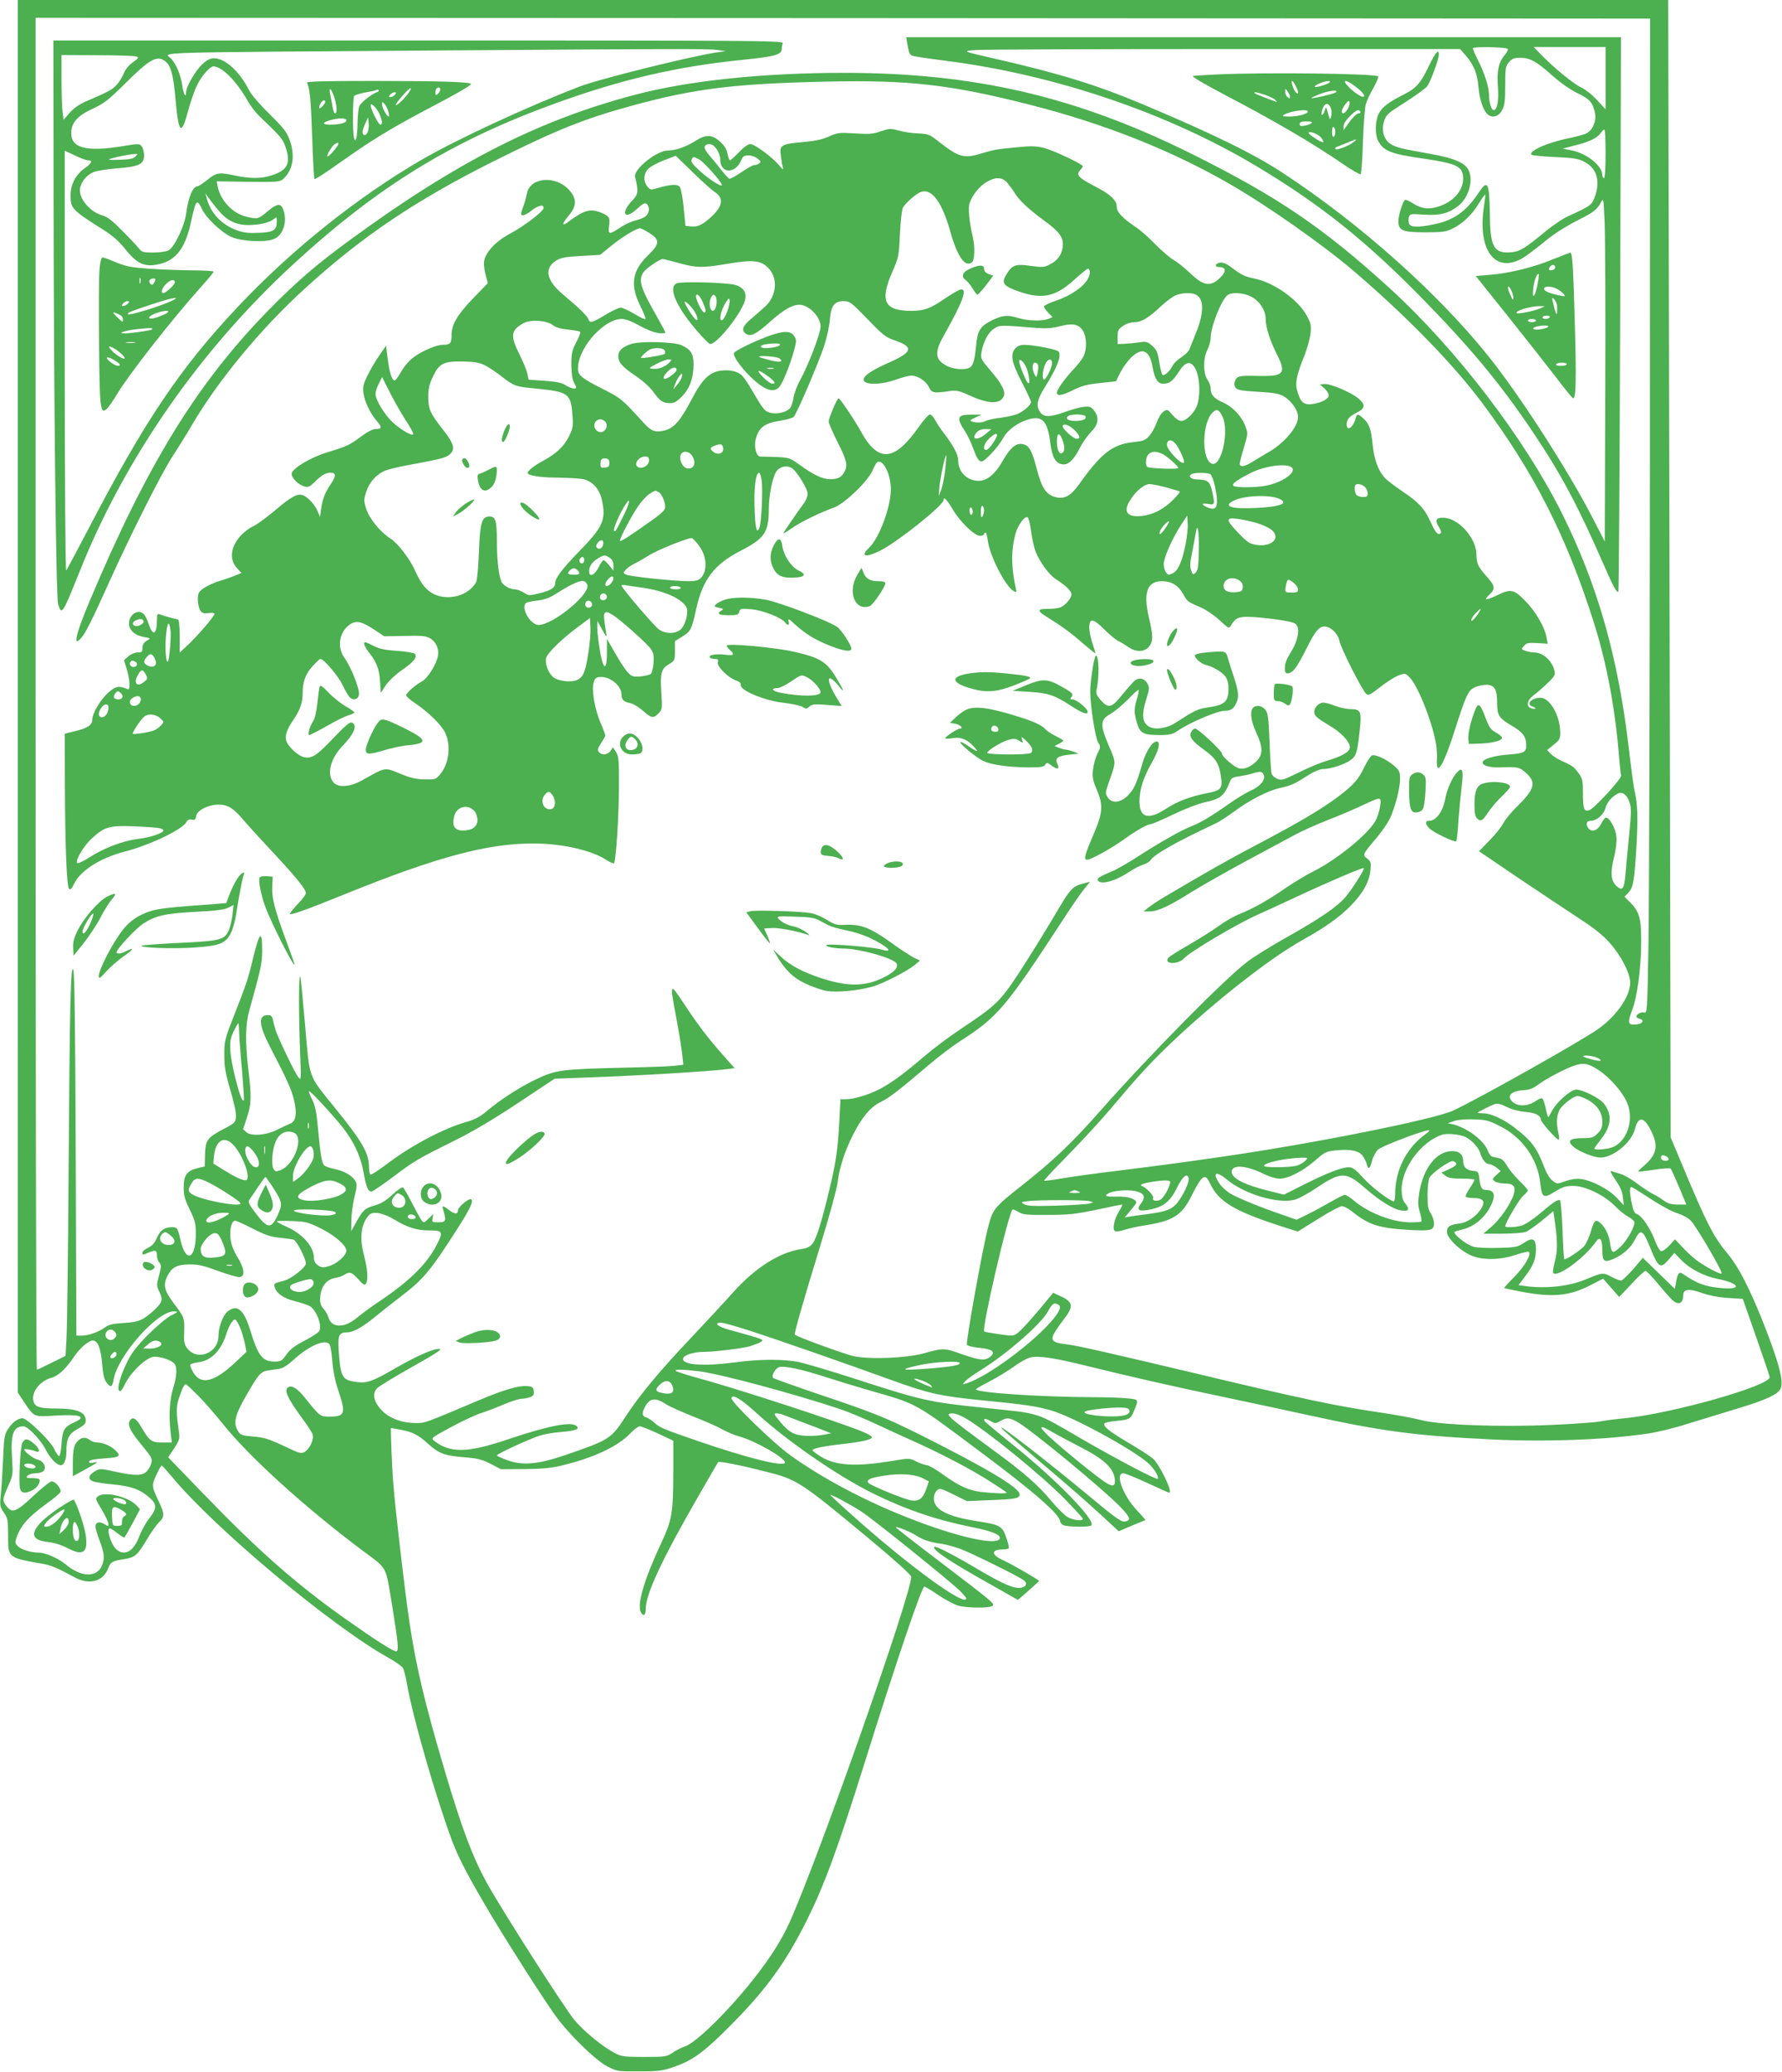 <?xml version="1.0" standalone="no"?>
<!DOCTYPE svg PUBLIC "-//W3C//DTD SVG 20010904//EN"
 "http://www.w3.org/TR/2001/REC-SVG-20010904/DTD/svg10.dtd">
<svg version="1.0" xmlns="http://www.w3.org/2000/svg"
 width="1101pt" height="1280pt" viewBox="0 0 1101 1280"
 preserveAspectRatio="xMidYMid meet">
<g transform="translate(0,1280) scale(0.1,-0.1)"
fill="#4caf50" stroke="none">
<path d="M110 8499 l0 -4300 41 -62 c61 -90 56 -89 185 -81 159 10 204 -5 124
-41 -63 -28 -74 -47 -80 -134 -3 -42 -9 -75 -15 -75 -5 1 -20 21 -31 46 -26
52 -167 188 -195 188 -29 0 -66 -28 -91 -69 -20 -31 -24 -55 -29 -186 -4 -82
-10 -181 -14 -220 -7 -65 -5 -73 19 -108 24 -35 26 -46 26 -142 0 -138 -2
-136 213 -174 54 -10 86 -23 201 -85 88 -47 173 -24 203 54 17 43 25 48 102
60 66 11 80 23 141 125 26 44 60 91 74 104 33 31 33 52 -3 127 -45 95 -45 98
-15 164 15 33 30 59 34 58 4 -2 31 -32 61 -68 264 -319 987 -924 1340 -1120
41 -23 81 -51 88 -62 7 -11 19 -59 27 -106 34 -198 177 -694 278 -964 40 -107
107 -234 244 -463 112 -187 309 -496 390 -610 83 -117 253 -283 327 -320 58
-29 65 -30 195 -29 120 0 144 3 215 28 115 39 191 95 361 268 212 215 329 378
457 633 111 224 186 426 357 970 199 636 355 1095 371 1095 6 0 44 -23 86 -52
42 -28 97 -57 121 -65 52 -15 190 -17 212 -3 19 13 16 16 -327 277 -150 114
-271 208 -269 210 6 6 91 -28 126 -51 41 -27 86 -42 154 -51 28 -4 80 -18 117
-31 66 -24 370 -174 396 -196 21 -17 15 -37 -14 -44 -41 -11 -111 19 -259 106
-149 89 -274 154 -281 146 -17 -16 88 -87 334 -225 l182 -103 66 57 c36 32 65
59 65 60 0 6 -169 104 -222 128 -77 34 -76 67 1 67 15 0 30 3 33 6 4 3 -3 32
-14 65 -25 73 -38 81 -180 103 -184 28 -268 72 -268 139 0 20 7 41 19 51 17
16 23 14 102 -25 l84 -41 140 6 c159 6 185 11 185 36 0 40 -202 161 -615 368
-215 107 -292 138 -620 248 -153 52 -283 98 -288 103 -13 13 14 61 38 67 34 9
138 -14 285 -61 74 -24 198 -62 275 -84 297 -85 271 -71 680 -377 338 -252
495 -390 495 -432 0 -6 9 -16 19 -22 24 -12 168 -14 175 -1 22 35 -212 276
-476 489 -98 79 -180 148 -184 153 -11 19 3 20 35 2 30 -17 32 -17 62 0 39 22
51 21 98 -2 78 -40 545 -425 649 -535 57 -60 61 -79 20 -84 -21 -3 -62 27
-205 146 -270 225 -588 471 -554 429 8 -10 123 -109 255 -221 133 -112 292
-251 354 -309 l114 -105 80 34 c44 19 82 34 85 34 3 0 -22 29 -55 64 -84 90
-134 226 -82 226 11 0 78 -27 149 -60 71 -33 132 -60 135 -60 25 0 -60 177
-102 212 -18 15 -84 58 -149 96 -119 70 -160 103 -149 120 3 5 34 12 68 15 84
8 93 12 111 55 34 80 35 78 -40 85 -38 4 -129 7 -203 7 -332 1 -730 28 -730
49 0 3 38 25 85 49 46 24 115 66 152 93 37 27 83 52 101 55 55 11 150 -4 344
-52 276 -68 530 -126 873 -198 171 -36 391 -83 490 -105 465 -102 668 -129
1145 -152 335 -16 707 -2 964 37 55 8 163 34 240 59 78 24 218 67 311 95 176
53 247 86 266 122 22 42 -11 167 -111 419 -80 200 -149 335 -211 409 -94 113
-132 187 -292 570 l-65 155 -7 3513 -8 3512 -5098 0 -5099 0 0 -4301z m10084
1546 c-1 -1452 -5 -2835 -9 -3073 -7 -421 -8 -432 -27 -426 -18 5 -48 -10 -48
-26 0 -4 9 -10 21 -13 33 -9 17 -32 -24 -35 -50 -4 -53 10 -22 91 32 86 55
264 55 425 0 143 -12 182 -70 240 l-33 33 22 23 c32 34 38 68 51 277 11 185 8
274 -10 349 -5 19 -21 134 -35 255 -66 572 -194 1024 -417 1469 -231 462 -652
1011 -1060 1384 -412 375 -689 564 -1218 828 -714 356 -1346 504 -2153 504
-503 0 -962 -48 -1292 -135 -595 -156 -1106 -416 -1765 -899 -207 -151 -328
-256 -501 -432 -442 -452 -749 -951 -1104 -1794 -89 -210 -108 -298 -49 -225
27 34 65 110 171 345 133 294 319 663 385 765 36 55 93 147 127 205 161 273
425 593 693 836 353 323 685 546 1168 788 391 195 555 261 850 342 390 107
632 137 1210 150 503 11 761 -18 1249 -142 461 -117 873 -280 1236 -489 232
-133 582 -379 770 -540 326 -279 609 -569 789 -809 324 -433 527 -833 695
-1366 80 -254 132 -535 156 -845 4 -44 8 -87 11 -95 5 -18 -167 -206 -198
-215 -31 -10 -38 9 -38 106 0 78 -2 89 -28 125 -28 38 -38 45 -113 79 -20 9
-46 27 -58 39 l-22 23 40 33 c36 28 41 37 41 72 0 105 -63 218 -122 218 -58 0
-93 -41 -47 -55 11 -4 18 -9 16 -12 -3 -3 -15 -2 -26 2 -34 11 -27 50 16 82
21 15 59 49 86 75 42 40 47 50 41 75 -14 62 -71 113 -126 113 -15 0 -39 5 -54
10 -26 10 -26 11 -8 31 16 18 28 20 82 17 l64 -4 -6 35 c-10 64 -67 163 -131
228 -72 74 -89 78 -182 33 -67 -31 -79 -28 -38 10 35 33 32 52 -21 111 -53 59
-61 79 -62 136 -2 101 -111 223 -203 225 -46 2 -55 -15 -30 -55 14 -22 18 -38
11 -42 -17 -11 -31 5 -60 69 -37 83 -76 125 -174 190 -44 30 -93 67 -108 82
-43 46 -69 117 -78 216 -9 91 -23 127 -64 160 -28 24 -33 23 -41 -9 -8 -33
-34 -65 -46 -57 -15 9 -10 50 9 66 9 9 31 23 48 31 49 25 51 47 9 84 -45 39
-177 95 -213 91 l-27 -3 28 -24 c15 -14 27 -33 27 -43 0 -22 -46 -46 -102 -54
-52 -7 -73 11 -92 78 -16 51 -6 101 44 223 17 44 34 105 37 136 5 49 2 64 -23
109 -54 99 -201 204 -322 229 -62 13 -81 22 -142 68 -28 22 -53 33 -69 31 -34
-4 -40 -28 -7 -28 42 0 44 -27 5 -65 -60 -59 -103 -52 -187 29 -37 35 -83 71
-102 81 -19 10 -68 52 -110 94 -41 43 -97 92 -125 110 -79 53 -115 91 -115
122 0 42 -38 78 -135 128 -101 52 -118 70 -92 99 9 10 17 22 17 25 0 13 -181
98 -239 113 -49 12 -78 13 -172 4 -126 -12 -135 -14 -230 -42 -96 -28 -129
-17 -254 81 -52 41 -61 44 -123 47 -37 1 -91 9 -120 18 -50 13 -57 13 -110 -5
-49 -17 -72 -19 -160 -13 -96 6 -106 5 -160 -19 -41 -19 -86 -28 -164 -35
-130 -11 -143 -19 -134 -82 3 -25 8 -56 12 -70 6 -22 3 -21 -25 12 -44 51
-149 128 -175 128 -14 0 -41 -19 -70 -50 -26 -27 -51 -50 -56 -50 -4 0 -11 18
-15 40 -5 28 -18 49 -46 75 -50 45 -88 46 -155 3 -55 -35 -121 -58 -168 -58
-69 0 -214 -117 -202 -163 22 -90 20 -107 -17 -145 -75 -79 -50 -125 29 -52
37 34 48 39 60 30 20 -17 17 -54 -5 -74 -11 -10 -39 -22 -63 -27 -24 -6 -67
-25 -95 -44 -69 -46 -77 -45 -70 8 7 52 2 62 -46 82 -70 29 -105 20 -214 -61
-34 -24 -28 -2 12 46 50 59 49 106 -2 160 -86 90 -242 73 -258 -28 -4 -20 -13
-54 -21 -75 -8 -20 -14 -42 -14 -47 0 -19 27 -10 65 20 42 33 78 40 73 13 -4
-22 -126 -114 -208 -157 -95 -51 -160 -125 -160 -183 0 -18 5 -53 12 -77 l12
-45 -90 -93 c-100 -104 -134 -162 -134 -230 0 -49 -9 -58 -55 -58 -38 0 -126
-37 -177 -75 -29 -21 -60 -57 -79 -90 -17 -30 -35 -55 -40 -55 -17 0 -32 44
-43 129 l-11 86 -43 -63 c-24 -34 -57 -91 -73 -125 -25 -51 -29 -70 -23 -107
7 -53 43 -126 84 -173 32 -37 30 -47 -10 -47 -17 0 -53 -19 -93 -49 -72 -53
-81 -57 -211 -97 -100 -31 -209 -97 -214 -129 -3 -25 42 -71 80 -80 22 -6 33
-1 58 24 47 46 71 61 102 61 36 0 36 -19 0 -73 -35 -52 -49 -89 -58 -151 l-7
-49 -14 34 c-17 41 -60 88 -91 100 -34 13 -74 -9 -178 -98 -49 -41 -108 -84
-130 -94 -23 -10 -57 -36 -77 -58 -64 -71 -72 -149 -21 -202 l26 -28 -37 -15
c-20 -9 -58 -22 -84 -30 -69 -20 -129 -53 -142 -77 -13 -26 -6 -93 12 -115 9
-11 23 -14 46 -11 18 3 35 2 38 -3 6 -10 -107 -142 -174 -203 l-41 -38 0 101
c0 72 -4 102 -12 104 -7 2 -31 8 -53 13 -22 6 -48 14 -57 18 -15 6 -18 1 -18
-31 0 -92 -25 -108 -50 -32 -8 25 -21 53 -29 62 -33 39 -94 3 -94 -56 0 -40
37 -74 94 -83 37 -6 40 -9 23 -18 -25 -14 -34 -27 -34 -54 0 -19 -6 -23 -29
-23 -17 0 -42 -10 -58 -24 l-27 -24 17 -54 c9 -30 17 -72 17 -92 0 -33 -3 -37
-17 -31 -49 21 -68 17 -115 -24 -47 -42 -98 -128 -98 -166 0 -33 -28 -52 -102
-70 l-68 -17 1 -312 c1 -377 11 -632 26 -647 7 -7 17 2 32 34 39 81 164 159
312 197 153 39 355 136 380 181 7 15 18 20 34 16 20 -3 24 1 27 22 4 35 75 71
138 71 58 0 93 -22 155 -96 28 -33 111 -124 186 -204 140 -150 199 -223 199
-247 0 -8 -23 -39 -52 -69 -28 -30 -49 -56 -47 -59 9 -8 93 22 355 128 555
224 865 307 1148 307 174 0 355 -40 448 -99 26 -17 49 -27 52 -23 12 20 29
279 30 457 1 181 -1 203 -18 230 l-19 29 -15 -22 c-17 -25 -54 -29 -72 -7 -10
12 -8 22 14 55 14 22 26 43 26 47 0 5 -13 40 -30 79 -35 84 -55 197 -43 245 7
27 15 35 37 37 61 7 136 -52 136 -108 0 -32 13 -45 57 -54 17 -4 52 -25 76
-47 53 -46 65 -48 97 -14 22 23 22 29 16 128 -8 120 -1 146 48 175 35 21 36
23 36 82 l0 60 44 27 c53 32 60 46 86 166 40 186 113 282 278 366 146 75 172
114 172 256 0 87 24 202 48 235 21 28 61 37 92 20 30 -16 100 -128 100 -160 0
-15 -10 -41 -23 -58 -51 -70 -127 -181 -127 -186 0 -3 24 11 53 32 56 39 178
98 260 127 64 23 207 160 237 227 11 26 25 50 29 53 36 22 84 -71 85 -165 1
-109 -71 -303 -134 -363 -58 -55 -23 -64 69 -18 110 56 391 280 391 313 0 23
21 1 56 -58 46 -78 135 -164 170 -164 13 0 24 5 24 10 0 6 4 10 9 10 4 0 11
-22 14 -49 11 -92 110 -286 160 -312 18 -10 19 -9 13 17 -29 131 -30 236 -1
340 16 55 60 113 76 97 5 -5 14 -44 20 -88 6 -43 18 -97 26 -119 27 -68 84
-146 127 -174 59 -37 96 -73 96 -93 0 -24 -38 -69 -69 -81 -14 -5 -50 -10 -79
-9 -61 1 -65 -12 -13 -44 101 -63 154 -101 226 -164 44 -38 81 -68 82 -67 2 2
-6 29 -17 61 -11 32 -20 76 -20 97 0 62 23 60 93 -10 34 -34 73 -66 87 -72 14
-6 40 -22 59 -35 47 -35 102 -34 130 1 26 34 26 64 0 177 -37 156 -12 227 80
227 59 0 102 -26 132 -81 26 -46 26 -46 112 -83 31 -14 82 -49 113 -78 53 -49
57 -52 68 -34 27 47 45 56 104 56 83 -1 264 -25 291 -40 36 -19 26 -97 -22
-176 -34 -56 -41 -77 -38 -116 2 -29 38 -21 64 15 14 17 46 74 71 125 52 104
75 132 110 132 37 0 83 -44 91 -87 7 -43 140 -305 165 -328 15 -13 23 -9 86
40 38 30 88 62 112 72 42 16 43 16 68 -8 50 -46 136 -258 164 -400 6 -31 10
-79 8 -107 -7 -119 42 -40 112 183 68 213 82 243 125 261 19 8 50 14 69 14 49
0 66 -28 66 -110 0 -81 10 -95 94 -145 65 -38 86 -67 86 -119 0 -43 -15 -50
-113 -57 -90 -7 -157 -28 -157 -49 0 -19 44 -32 108 -30 112 4 120 2 162 -36
64 -58 52 -99 -60 -209 -34 -33 -71 -78 -82 -100 -11 -22 -49 -70 -85 -106
l-65 -67 243 -165 c134 -90 303 -202 374 -249 89 -57 149 -105 188 -149 70
-77 128 -188 129 -247 1 -84 -82 -205 -195 -286 -110 -78 -742 -433 -899 -506
-121 -55 -864 -204 -1428 -285 -272 -39 -292 -42 -640 -86 -135 -16 -292 -38
-350 -48 -58 -10 -107 -16 -109 -14 -2 1 45 54 106 115 163 167 256 270 368
403 133 160 260 291 430 443 254 227 518 428 695 527 139 78 221 136 290 205
78 78 120 151 127 224 5 48 3 54 -20 73 -30 23 -30 24 60 130 29 35 63 84 77
110 33 67 66 190 66 250 0 46 -3 54 -37 83 -44 39 -115 72 -136 64 -8 -3 -28
-33 -45 -67 -39 -82 -67 -114 -163 -187 -103 -77 -242 -160 -499 -295 -182
-96 -299 -162 -570 -322 -41 -24 -88 -55 -105 -69 l-30 -24 37 0 c50 0 120 32
263 122 66 41 224 130 350 198 127 68 258 139 292 157 35 19 118 56 185 83 68
26 162 66 209 88 138 64 133 64 126 2 -4 -29 -17 -71 -31 -94 -49 -83 -238
-237 -381 -308 -44 -22 -120 -68 -170 -102 -111 -77 -204 -129 -285 -161 -34
-13 -91 -46 -128 -73 -37 -27 -119 -79 -183 -116 -65 -37 -123 -73 -130 -82
-33 -40 60 -44 96 -4 37 41 329 214 455 270 30 13 135 61 233 107 205 96 417
186 423 181 6 -7 -62 -116 -109 -174 -49 -61 -156 -135 -377 -259 -85 -48
-189 -112 -230 -143 -134 -99 -603 -574 -907 -918 -178 -202 -290 -309 -490
-467 -171 -135 -179 -145 -208 -257 -34 -130 -138 -708 -131 -726 3 -7 35 -15
75 -19 78 -8 101 -23 76 -49 -33 -33 -66 -31 -178 8 -116 41 -116 41 -242 6
-108 -29 -330 -38 -430 -17 -55 12 -347 118 -364 133 -6 5 49 198 160 559 54
176 101 349 105 385 9 83 43 189 93 288 56 112 111 176 174 206 52 25 117 76
304 235 54 46 132 105 173 132 246 158 288 207 655 769 48 74 104 155 124 179
l36 44 -29 -7 c-82 -20 -87 -25 -200 -217 -60 -101 -156 -255 -212 -341 -116
-176 -142 -200 -361 -346 -67 -45 -163 -116 -213 -159 -136 -116 -208 -169
-281 -208 -70 -37 -163 -65 -215 -65 l-31 0 -7 -132 c-9 -174 -20 -253 -62
-428 -47 -196 -80 -302 -104 -332 -14 -18 -33 -28 -67 -33 -135 -19 -286 -115
-421 -265 -53 -60 -171 -186 -260 -281 -194 -204 -322 -358 -408 -491 -89
-136 -99 -142 -369 -235 -170 -58 -263 -67 -359 -33 -36 13 -66 27 -66 30 0
10 207 105 267 123 28 9 87 19 131 22 90 8 114 17 95 36 -31 31 -173 3 -423
-81 -251 -85 -358 -87 -457 -10 -21 16 -20 18 100 83 67 36 149 75 182 86 33
10 98 35 145 55 47 20 97 36 112 36 15 0 39 5 53 10 21 8 26 16 23 38 -3 23
-8 27 -39 30 -56 5 -149 -23 -314 -93 -324 -137 -319 -135 -374 -135 -85 0
-160 27 -208 74 -53 53 -66 106 -34 140 12 13 109 72 216 132 146 82 189 110
171 112 -33 4 -141 -43 -269 -117 -143 -83 -177 -95 -239 -88 -94 11 -103 27
-115 189 -7 99 1 118 49 118 40 0 93 29 174 95 38 31 112 89 165 130 136 104
178 154 348 420 74 116 97 163 83 177 -11 11 -82 -47 -82 -67 0 -26 -20 -26
-53 -1 -44 33 -48 33 -36 -6 17 -60 13 -68 -32 -68 -39 0 -41 1 -36 26 l4 25
-29 -28 c-29 -28 -30 -28 -45 -8 -8 11 -34 59 -59 107 -24 47 -48 89 -54 93
-6 4 -35 -16 -64 -43 -39 -37 -68 -55 -108 -67 -63 -18 -76 -29 -118 -106
l-30 -54 1 65 c0 36 8 101 19 145 17 72 17 82 4 103 -21 33 -70 60 -130 72
-29 6 -57 16 -62 23 -14 18 -21 57 -36 214 -10 113 -18 153 -38 193 -14 27
-22 50 -19 50 10 0 98 -93 180 -189 88 -103 136 -198 157 -311 17 -94 28 -120
49 -120 8 0 69 42 136 92 129 98 154 112 394 231 95 47 233 129 376 224 l226
150 189 7 c317 11 753 37 876 52 l47 6 -72 81 c-94 107 -148 177 -241 317 -89
134 -89 134 -47 -90 16 -85 32 -185 36 -221 l7 -66 -53 -6 c-30 -4 -173 -9
-319 -12 -377 -9 -415 -14 -530 -68 -101 -47 -231 -130 -317 -204 -39 -32 -71
-49 -121 -63 -140 -39 -344 -147 -497 -264 -48 -36 -91 -64 -96 -61 -5 4 -9
24 -9 45 0 86 -40 157 -209 365 -171 212 -156 172 -186 514 -14 162 -27 297
-30 299 -10 11 -10 -251 1 -513 5 -122 4 -129 -12 -110 -21 25 -128 248 -142
295 -6 19 -13 47 -16 63 -5 20 -12 27 -30 27 -63 0 -59 -59 16 -203 103 -199
128 -254 144 -319 21 -86 13 -135 -24 -149 -15 -6 -49 -22 -77 -36 -67 -35
-161 -43 -192 -17 l-21 19 23 70 c28 83 30 128 10 295 -21 177 -19 281 6 371
72 258 78 286 79 366 0 137 -17 119 -60 -61 -27 -112 -38 -145 -113 -336 -58
-149 -61 -159 -61 -245 0 -75 6 -111 37 -217 23 -77 37 -142 35 -165 -3 -36
-7 -40 -71 -74 -106 -55 -118 -71 -120 -160 l-2 -74 -42 -10 c-68 -16 -88 -44
-88 -118 0 -51 6 -75 38 -139 32 -67 37 -88 37 -146 0 -159 -60 -188 -94 -45
-17 76 -21 83 -51 83 -48 0 -75 -19 -95 -65 -14 -32 -29 -50 -55 -62 -19 -9
-35 -23 -35 -30 0 -16 0 -16 43 2 39 16 47 12 47 -23 0 -14 7 -33 15 -41 12
-15 12 -24 -2 -78 -16 -58 -16 -65 0 -98 25 -53 22 -68 -31 -118 -68 -62 -95
-74 -190 -79 -65 -4 -89 -9 -113 -27 -38 -28 -102 -51 -144 -51 l-33 0 -4
1118 c-3 763 -7 1125 -15 1142 -16 39 -22 -194 -29 -1235 -3 -511 -9 -979 -13
-1040 l-6 -110 -85 -42 c-47 -24 -88 -43 -92 -43 -5 0 -8 1879 -8 4175 l0
4175 4988 -2 4987 -3 -1 -2640z m-5788 1857 c23 -16 44 -58 44 -87 0 -89 94
-91 130 -4 10 24 18 29 45 29 18 0 43 -9 56 -20 21 -17 22 -21 9 -30 -8 -5
-22 -10 -31 -10 -8 0 -44 -20 -79 -44 -35 -24 -68 -42 -74 -40 -6 3 -29 28
-51 56 -22 29 -55 69 -74 90 -19 22 -31 44 -27 53 6 16 34 20 52 7z m7 -286
c63 -39 54 -92 -29 -165 -51 -44 -75 -54 -120 -49 l-29 3 -11 112 c-6 64 -17
119 -24 129 -16 18 -54 16 -134 -7 -46 -13 -49 -13 -67 10 -25 31 -24 74 4
106 12 14 56 38 97 54 l75 29 105 -102 c58 -57 118 -110 133 -120z m-93 199
c29 -15 140 -140 140 -158 0 -15 -81 36 -138 89 -40 36 -54 55 -49 67 8 21 11
21 47 2z m1902 -142 c13 -16 34 -44 46 -63 27 -46 89 -104 185 -174 94 -68
120 -105 113 -160 -6 -50 -32 -86 -81 -110 -35 -18 -46 -18 -119 -8 -91 13
-111 6 -147 -51 -31 -51 -22 -69 45 -96 164 -64 250 -51 371 59 42 38 81 70
85 70 17 0 18 -29 2 -61 -25 -49 -106 -105 -194 -135 -43 -14 -78 -31 -78 -37
0 -6 12 -23 27 -39 l26 -27 -27 -11 c-39 -15 -125 -12 -182 5 -69 21 -101 18
-164 -13 -76 -38 -91 -63 -100 -165 -9 -90 -19 -121 -46 -131 -32 -12 -96 -6
-134 14 -73 37 -78 83 -20 185 119 212 150 294 105 287 -11 -2 -54 -27 -95
-55 -92 -63 -128 -76 -205 -77 -171 -1 -201 58 -123 238 41 94 42 101 48 237
4 77 12 149 18 161 17 32 88 93 117 100 66 17 127 -69 178 -252 43 -151 91
-218 132 -184 17 14 20 93 5 157 -22 94 -30 182 -19 210 18 50 61 103 103 128
55 33 96 32 128 -2z m-2209 -313 c65 -41 64 -66 -8 -136 -99 -95 -113 -182
-51 -310 21 -41 36 -79 34 -84 -2 -5 -32 9 -68 31 -36 21 -74 39 -85 39 -11 0
-54 -20 -95 -45 -84 -50 -96 -53 -105 -26 -6 19 -56 68 -154 150 -106 88 -122
164 -44 212 28 17 57 23 153 28 l118 7 70 57 c70 56 154 107 177 107 6 0 32
-13 58 -30z m182 -185 c109 -30 143 -31 302 -4 153 26 203 21 249 -25 61 -61
54 -170 -15 -236 -20 -19 -61 -55 -90 -79 -54 -45 -63 -73 -30 -94 28 -18 64
1 145 74 91 82 151 114 198 105 57 -12 116 -79 116 -133 0 -41 -75 -238 -126
-330 -19 -34 -37 -82 -41 -108 -3 -25 -13 -55 -22 -66 -21 -26 -83 -40 -124
-28 -33 9 -44 23 -114 144 -23 39 -50 78 -61 88 -29 26 -83 36 -139 26 -65
-13 -109 -58 -173 -182 -67 -127 -106 -171 -164 -186 -56 -14 -82 -5 -128 46
-139 152 -139 152 -257 212 -142 73 -155 85 -149 144 14 126 166 288 270 287
18 0 53 -12 78 -25 76 -42 113 -57 153 -63 20 -2 37 -1 37 4 0 5 -21 45 -46
89 -108 188 -122 235 -88 284 17 24 100 81 118 81 6 0 51 -11 101 -25z m3194
-195 c51 -27 51 -111 0 -237 -17 -43 -35 -88 -40 -100 -4 -12 -26 -34 -48 -48
-22 -14 -47 -37 -55 -52 -19 -38 -54 -69 -65 -57 -4 5 -13 41 -19 79 -9 59
-16 75 -43 99 -30 26 -36 28 -83 21 -28 -4 -69 -8 -91 -9 l-40 -1 0 45 c0 39
4 47 34 67 20 14 49 23 71 23 43 0 89 28 167 102 29 27 67 55 85 63 38 17 101
19 127 5z m341 -12 c52 -27 90 -84 90 -139 0 -49 26 -131 66 -211 64 -126 49
-144 -116 -140 -120 3 -129 0 -143 -40 -3 -9 0 -24 7 -33 10 -14 36 -19 139
-25 104 -6 132 -12 162 -30 46 -28 85 -86 85 -125 0 -62 -86 -164 -186 -220
-27 -16 -70 -41 -95 -57 -52 -32 -79 -36 -79 -11 0 9 12 55 26 101 25 83 25
86 8 130 -23 62 -78 120 -140 147 -54 24 -74 47 -74 87 0 13 -9 37 -20 53 -27
41 -27 132 0 185 11 22 20 54 20 73 0 71 70 244 107 266 30 18 96 12 143 -11z
m-2370 -139 c96 -100 113 -113 170 -132 118 -41 109 -72 -41 -138 -121 -54
-168 -91 -149 -114 20 -24 114 -19 195 10 39 14 81 25 95 25 40 0 91 -33 109
-71 18 -37 30 -39 131 -24 38 5 56 2 112 -24 122 -56 192 -60 218 -12 16 30
-8 78 -80 162 -59 69 -62 74 -56 113 11 65 42 124 78 146 35 23 34 23 268 4
54 -4 93 -1 139 11 79 20 116 13 142 -28 24 -40 25 -116 3 -159 -9 -18 -38
-55 -64 -82 -55 -59 -100 -123 -100 -142 0 -23 36 -16 103 18 48 24 84 34 162
42 l100 11 27 55 c16 30 46 72 68 93 68 64 112 45 131 -59 13 -74 32 -104 65
-104 39 0 59 15 94 69 36 57 63 71 89 47 38 -34 53 -157 30 -241 -13 -48 -68
-105 -100 -105 -15 0 -35 14 -55 37 -30 36 -32 37 -55 21 -14 -9 -32 -38 -42
-67 -10 -29 -31 -66 -46 -83 -25 -28 -37 -32 -99 -39 -130 -14 -198 -68 -337
-263 -50 -70 -89 -91 -145 -76 -57 15 -85 58 -115 176 -30 116 -49 148 -94
152 -38 4 -73 -29 -121 -113 -42 -74 -93 -115 -143 -115 -72 0 -127 55 -127
127 0 35 -29 90 -85 163 -23 30 -50 70 -59 88 -9 17 -23 32 -31 32 -8 0 -39
-35 -70 -79 -148 -211 -248 -220 -353 -31 -42 76 -132 210 -141 210 -9 -1 -61
-122 -61 -144 0 -10 25 -67 55 -127 56 -110 64 -143 43 -182 -18 -35 -40 -46
-86 -47 -49 0 -99 23 -192 89 -69 49 -59 47 -242 51 -26 0 -41 60 -28 111 19
68 54 95 143 109 42 7 83 18 90 24 17 14 149 321 189 439 16 49 32 121 35 160
7 89 27 117 86 117 37 0 46 -7 147 -111z m-1946 -36 c19 -15 48 -24 97 -29 38
-4 72 -10 74 -14 3 -5 -9 -34 -25 -65 -26 -50 -30 -67 -30 -139 1 -51 6 -90
15 -106 8 -14 14 -28 15 -32 0 -15 -33 -8 -66 13 -24 15 -59 22 -131 27 l-97
7 -8 37 c-4 21 -26 74 -48 118 -59 117 -54 151 25 194 43 24 142 17 179 -11z
m-415 -251 c25 -13 70 -43 100 -67 79 -61 86 -63 212 -75 203 -20 216 -30 226
-166 5 -65 3 -79 -21 -128 -30 -62 -80 -109 -158 -151 -55 -29 -98 -63 -98
-76 0 -16 79 -29 185 -29 61 -1 130 -5 155 -9 60 -12 104 -60 119 -130 26
-123 8 -164 -142 -318 -108 -112 -147 -164 -147 -197 0 -26 -27 -43 -95 -60
-65 -16 -68 -16 -99 4 -19 11 -43 20 -55 20 -27 0 -62 18 -78 39 -19 26 -33
131 -33 255 0 128 -8 156 -45 156 -48 0 -59 -36 -66 -219 -3 -92 -11 -175 -17
-186 -44 -82 -166 -118 -258 -76 -48 22 -82 63 -117 141 -33 76 -109 175 -155
204 -62 39 -129 121 -149 182 -16 51 -16 57 0 107 19 59 63 108 117 130 19 8
78 22 130 32 191 35 233 45 257 60 50 33 44 67 -30 161 -80 102 -91 128 -91
204 0 49 7 79 28 122 40 85 66 98 196 95 67 -2 94 -7 129 -25z m-496 -332 c31
-46 53 -88 50 -92 -9 -16 -106 47 -147 94 -49 57 -86 124 -86 156 0 12 9 41
21 63 l20 40 44 -88 c24 -48 68 -126 98 -173z m5049 19 c45 -88 -5 -316 -65
-293 -64 24 -61 250 4 315 26 26 40 21 61 -22z m-3812 -34 c26 -32 -13 -81
-47 -59 -35 22 -23 74 17 74 10 0 23 -7 30 -15z m3528 -142 c24 -34 54 -104
47 -111 -15 -15 -105 79 -105 110 0 37 32 37 58 1z m-2800 -21 c5 -30 -29 -45
-56 -26 -29 20 -28 30 6 42 35 13 46 10 50 -16z m-194 -44 c31 -44 15 -89 -29
-81 -27 6 -50 51 -40 82 9 28 49 27 69 -1z m2900 12 c28 -10 106 -78 106 -91
0 -9 -176 -3 -191 7 -15 9 -10 62 7 78 18 18 42 20 78 6z m-1334 -101 c-5 -47
-17 -103 -25 -125 l-15 -39 4 55 c5 58 36 204 42 197 2 -2 -1 -42 -6 -88z
m-1830 56 c0 -28 -37 -52 -64 -42 -36 14 -4 67 40 67 19 0 24 -5 24 -25z
m-245 -15 c0 -20 -6 -26 -27 -28 -24 -3 -28 0 -28 21 0 30 9 39 35 35 14 -2
20 -10 20 -28z m4217 -28 c30 -30 -60 -93 -161 -112 -66 -12 -181 -13 -200 -1
-15 10 20 36 107 80 87 44 225 62 254 33z m-3276 -79 c8 -57 -1 -259 -14 -292
-16 -45 -27 -1 -30 129 -4 122 8 210 28 210 5 0 12 -21 16 -47z m2772 38 c8
-5 20 -37 28 -72 26 -124 15 -158 -43 -134 -43 18 -42 29 2 22 31 -5 35 -3 35
16 0 12 -6 44 -13 72 -14 53 -27 62 -94 64 -36 1 -53 19 -32 32 18 11 100 11
117 0z m-271 -82 c43 -12 80 -23 82 -25 3 -3 -15 -25 -40 -50 -55 -57 -126
-94 -194 -101 -94 -10 -119 28 -69 103 36 55 84 93 116 94 15 0 63 -10 105
-21z m1225 4 c10 -9 18 -27 18 -40 0 -19 -5 -23 -28 -23 -15 0 -33 5 -40 12
-7 7 -12 25 -12 40 0 22 5 28 22 28 12 0 30 -7 40 -17z m-4362 -33 c19 -10 40
-60 40 -94 0 -14 -21 -35 -63 -66 -151 -108 -217 -151 -217 -140 0 17 70 151
111 211 21 31 53 66 71 78 39 24 35 24 58 11z m3834 -41 c60 -28 10 -48 -135
-56 -160 -9 -219 9 -146 45 66 32 221 38 281 11z m-4055 -111 c-46 -93 -47
-94 -55 -86 -7 8 32 101 65 153 41 67 35 22 -10 -67z m2231 39 c0 -12 -5 -29
-10 -37 -7 -11 -10 -3 -10 28 0 26 4 41 10 37 6 -3 10 -16 10 -28z m-70 -8 c0
-10 -4 -19 -10 -19 -5 0 -10 12 -10 26 0 14 4 23 10 19 6 -3 10 -15 10 -26z
m1315 -202 c-22 -108 -47 -164 -81 -179 -23 -11 -28 -10 -40 7 -8 10 -14 33
-14 51 0 39 53 159 106 240 l39 59 3 -48 c2 -26 -4 -85 -13 -130z m441 132
c34 -10 73 -28 88 -40 63 -49 6 -109 -90 -95 -43 7 -56 15 -111 72 -81 84 -82
99 -6 89 32 -4 85 -16 119 -26z m-564 -29 c-28 -41 -46 -52 -35 -22 7 21 43
62 55 62 4 0 -5 -18 -20 -40z m205 -135 c-2 -102 -5 -127 -19 -141 -16 -16
-18 -16 -28 12 -9 23 -8 47 6 114 9 47 19 100 22 117 10 72 21 15 19 -102z
m-3090 27 c51 -66 56 -159 13 -202 -15 -15 -34 -20 -73 -20 -88 0 -367 29
-389 41 -19 10 -19 11 -1 31 10 11 36 29 58 39 22 11 60 33 85 49 47 31 248
112 265 106 6 -1 24 -21 42 -44z m-592 -1 c-7 -22 -29 -28 -40 -10 -9 14 26
52 38 40 5 -5 6 -18 2 -30z m43 -77 c15 -10 22 -25 22 -47 l0 -32 -26 33 c-14
17 -30 32 -35 32 -5 0 -19 -20 -31 -45 -24 -48 -58 -63 -58 -24 0 31 18 58 53
79 39 24 46 24 75 4z m-158 -14 c0 -11 -7 -20 -15 -20 -15 0 -21 21 -8 33 12
13 23 7 23 -13z m-42 -62 c20 -20 14 -28 -23 -28 -19 0 -35 4 -35 8 0 12 22
32 35 32 6 0 16 -5 23 -12z m222 -52 c0 -16 -26 -46 -41 -46 -14 0 -11 22 8
42 19 22 33 23 33 4z m3868 -12 c16 -11 22 -24 20 -42 -3 -24 -8 -27 -46 -30
-47 -3 -72 10 -72 39 0 44 56 63 98 33z m-4028 -33 c0 -67 -218 -241 -302
-241 -53 0 -115 112 -76 137 7 4 39 10 71 14 41 5 74 17 110 40 102 65 157 89
178 78 10 -5 19 -18 19 -28z m4364 18 c14 -11 26 -29 26 -40 0 -16 -7 -19 -40
-19 -43 0 -43 1 -34 49 8 37 13 38 48 10z m-4025 -29 c135 -19 243 -67 272
-121 16 -31 -7 -114 -38 -139 -33 -26 -87 -26 -129 0 -28 18 -234 258 -234
274 0 3 12 3 28 1 15 -3 60 -9 101 -15z m236 0 c4 -6 -8 -10 -29 -10 -20 0
-36 5 -36 10 0 6 13 10 29 10 17 0 33 -4 36 -10z m-455 -56 c0 -20 -30 -30
-40 -13 -11 17 7 40 26 32 8 -3 14 -12 14 -19z m-93 -40 c7 -20 -17 -37 -34
-23 -15 13 -6 39 13 39 8 0 17 -7 21 -16z m5484 -51 c-22 -38 -51 -68 -51 -54
0 8 12 28 27 43 31 32 38 35 24 11z m-5354 -22 c48 -30 216 -180 237 -213 14
-22 17 -41 14 -84 -3 -30 -10 -60 -16 -66 -6 -6 -35 -13 -64 -16 -48 -3 -55
-1 -79 25 -15 15 -50 68 -78 118 l-51 89 0 -81 c0 -134 -27 -111 -49 44 -6 39
-11 89 -11 110 l1 38 30 -55 c24 -44 29 -49 25 -25 -15 96 -17 115 -11 125 9
14 15 13 52 -9z m-2900 -38 c5 -15 -34 -36 -53 -29 -21 8 -17 25 9 36 26 10
39 8 44 -7z m2748 -197 c-18 -114 -30 -145 -65 -164 -39 -20 -125 -10 -155 18
-29 28 -49 82 -41 115 8 31 91 113 191 188 l80 60 3 -59 c2 -32 -4 -103 -13
-158z m-1329 149 l68 -45 126 2 c102 3 131 0 156 -14 38 -21 58 -66 50 -110
-10 -52 -64 -138 -98 -156 -44 -24 -98 -72 -98 -87 0 -7 24 -28 53 -47 82 -55
164 -134 187 -183 38 -79 25 -190 -30 -257 -27 -32 -30 -33 -96 -32 -52 1 -88
9 -146 33 -105 43 -91 45 -241 -39 -76 -42 -149 -47 -178 -11 -41 50 -17 145
55 221 76 79 97 132 59 147 -12 5 -43 -22 -117 -100 -102 -107 -131 -125 -181
-113 -33 9 -90 59 -104 95 -14 33 -1 73 47 143 37 55 52 100 52 157 0 71 18
119 62 167 22 24 43 44 47 44 22 0 110 -104 137 -160 17 -36 38 -71 47 -79 25
-20 52 -10 55 21 4 34 -50 169 -88 222 -48 64 -36 156 25 204 41 32 74 27 151
-23z m-1253 -3 c6 -37 -6 -188 -16 -198 -11 -12 -18 76 -12 153 8 89 19 106
28 45z m-106 -164 c6 -7 13 -23 16 -35 6 -27 -22 -40 -53 -23 -24 13 -25 27
-3 52 19 21 27 22 40 6z m-108 -37 c16 -10 6 -31 -14 -31 -17 0 -28 17 -20 30
8 12 16 12 34 1z m62 -77 c12 -24 12 -28 -10 -45 -47 -39 -70 -6 -35 49 19 29
27 28 45 -4z m-151 -119 c15 -18 5 -35 -20 -35 -10 0 -22 5 -25 10 -7 11 12
40 25 40 4 0 13 -7 20 -15z m120 -33 c0 -23 -19 -42 -42 -42 -27 0 -35 30 -13
46 27 20 55 18 55 -4z m-200 -53 c0 -32 -19 -59 -40 -59 -24 0 -26 27 -4 58
19 28 44 29 44 1z m324 -69 c20 -19 20 -20 0 -41 -10 -12 -30 -26 -44 -31 -30
-12 -130 -27 -130 -20 0 15 53 93 73 107 27 20 74 13 101 -15z m2421 -474 c23
-34 16 -80 -11 -84 -46 -7 -70 53 -37 90 21 24 29 23 48 -6z m6653 -42 c12
-33 11 -63 -2 -199 -9 -88 -19 -198 -23 -243 -7 -91 -19 -108 -53 -77 -37 33
-42 80 -19 175 13 51 19 104 16 132 -4 48 -42 118 -64 118 -6 0 -20 -17 -30
-37 -22 -46 -64 -58 -83 -23 -13 24 -6 40 18 40 36 0 81 38 91 78 11 38 37 69
76 90 28 15 57 -6 73 -54z m-7135 -56 c9 -11 17 -35 17 -53 0 -41 -33 -65 -90
-65 -51 0 -69 29 -54 87 15 63 86 80 127 31z m-1945 -104 c12 -3 22 -9 22 -13
0 -16 -78 -43 -153 -52 -97 -12 -208 -54 -302 -113 -38 -25 -74 -41 -78 -37
-14 14 39 105 88 150 81 75 109 83 265 77 74 -3 145 -8 158 -12z m490 -1266
c1 -35 9 -141 18 -236 8 -96 13 -176 11 -179 -10 -9 -27 35 -52 135 -33 132
-41 209 -25 258 11 33 38 84 44 84 1 0 3 -28 4 -62z m8387 -150 c43 -19 28
-27 -26 -13 -28 8 -54 16 -57 19 -10 11 57 6 83 -6z m14 -79 c69 -46 144 -132
173 -198 49 -109 -3 -254 -101 -281 -38 -11 -101 -13 -101 -5 0 3 18 28 40 56
67 85 73 155 18 225 -25 31 -131 84 -169 84 -34 0 -122 -78 -150 -131 -11 -22
-21 -39 -23 -39 -3 0 -10 25 -16 55 -6 30 -16 57 -21 60 -5 4 -22 -3 -38 -14
-57 -41 -130 -37 -158 8 -18 29 16 54 77 57 39 2 61 10 97 37 50 36 152 90
213 113 62 22 93 17 159 -27z m-92 -171 c73 -32 113 -83 113 -146 0 -35 -6
-49 -29 -73 -27 -26 -36 -29 -96 -29 -80 0 -96 -19 -49 -57 35 -28 125 -63
162 -63 79 0 192 93 213 175 22 86 59 79 105 -20 42 -88 28 -141 -54 -210 -18
-15 -31 -29 -30 -31 2 -2 46 3 98 11 52 8 98 11 102 7 4 -4 27 -55 52 -114
l45 -108 -53 0 c-41 0 -61 6 -87 25 -19 14 -48 32 -66 40 -17 8 -61 37 -97 64
-36 28 -84 55 -107 61 -22 6 -47 14 -55 17 -8 3 4 -22 27 -55 30 -43 43 -73
46 -108 l6 -49 -44 47 c-50 53 -156 108 -224 116 -28 3 -62 -2 -94 -14 -50
-18 -51 -18 -78 3 -18 12 -38 46 -55 91 -43 113 -78 159 -183 239 -64 49 -140
84 -184 86 -23 1 -41 2 -41 4 0 4 75 42 104 53 17 6 37 2 77 -18 33 -16 77
-27 114 -30 59 -4 95 -22 95 -48 0 -14 97 -124 110 -124 4 0 4 17 -1 38 -17
74 -11 128 18 163 29 33 80 69 100 69 7 0 25 -5 40 -12z m-525 -171 c143 -70
239 -205 255 -357 10 -90 19 -95 94 -48 44 27 64 33 110 33 74 0 193 -58 258
-125 25 -26 61 -55 79 -64 18 -10 36 -24 39 -32 9 -23 -44 -119 -89 -159 -46
-42 -51 -39 -62 37 -7 48 -38 103 -69 122 -22 14 -29 4 -52 -73 -10 -31 -27
-66 -38 -79 -25 -27 -116 -87 -122 -80 -3 2 -8 84 -11 182 -4 97 -11 179 -15
182 -13 8 -42 -11 -124 -81 -42 -36 -93 -69 -113 -75 -40 -11 -102 -14 -102
-4 0 20 87 168 111 188 16 14 29 29 29 33 0 5 -25 33 -56 63 -30 30 -64 72
-75 92 -13 25 -28 40 -47 44 -15 3 -34 8 -43 10 -8 2 -21 20 -28 39 -22 61
-130 141 -216 161 l-30 6 40 14 c24 8 73 12 122 10 71 -2 92 -7 155 -39z
m-7355 -14 c-3 -10 -5 -4 -5 12 0 17 2 24 5 18 2 -7 2 -21 0 -30z m6897 -41
c-116 -85 -184 -221 -184 -368 0 -24 -4 -44 -8 -44 -23 0 -134 84 -188 143
-50 55 -66 67 -92 67 -42 0 -133 -35 -278 -108 l-121 -61 -96 24 c-150 37
-227 77 -227 117 0 46 86 41 192 -10 40 -20 80 -32 105 -32 53 0 143 46 220
113 55 49 67 55 122 61 91 10 147 -1 170 -33 11 -15 23 -39 26 -54 9 -35 20
-27 33 26 6 23 23 54 37 67 23 21 276 118 314 119 8 1 -4 -12 -25 -27z m-6989
12 c67 -26 3 -202 -85 -233 -26 -9 -31 -7 -41 11 -15 28 -6 126 17 173 22 47
64 66 109 49z m7244 -29 c35 -18 77 -65 86 -95 12 -41 34 -70 54 -70 10 0 31
-10 46 -21 l27 -22 -27 -25 c-26 -24 -27 -26 -9 -39 10 -7 37 -13 60 -13 56 0
71 -18 56 -69 -18 -57 -83 -152 -138 -199 l-49 -42 117 0 c64 0 129 5 145 11
15 6 60 37 99 69 l71 59 12 -82 c15 -108 14 -170 -4 -236 -8 -30 -12 -58 -9
-63 22 -34 195 92 265 193 24 35 39 15 39 -52 0 -72 12 -80 73 -53 56 25 104
69 127 115 38 73 50 66 100 -58 46 -113 60 -121 108 -65 l37 43 45 -46 c52
-53 139 -98 225 -115 130 -26 151 -66 31 -57 -106 8 -162 28 -249 89 -22 16
-33 2 -42 -55 l-7 -38 -99 96 -99 96 -60 -71 c-34 -38 -67 -70 -75 -70 -8 0
-34 11 -60 24 -50 27 -55 27 -161 -18 -99 -41 -244 -57 -367 -40 l-45 6 43 57
c49 64 65 106 65 166 0 64 -20 75 -73 39 -39 -26 -50 -29 -157 -32 -65 -2
-133 1 -155 7 -48 13 -138 87 -115 94 8 3 33 10 56 16 60 16 119 64 154 123
45 80 39 118 -20 118 -25 0 -33 15 -40 70 -5 43 -7 45 -40 48 -40 4 -60 24
-60 63 0 37 -24 59 -66 59 -98 0 -179 -102 -205 -256 -9 -59 -9 -80 4 -122 8
-28 12 -54 9 -57 -3 -3 -33 -5 -68 -5 -107 0 -255 56 -345 131 -26 22 -53 39
-60 39 -7 0 -46 -20 -88 -44 -42 -24 -106 -59 -143 -77 l-67 -33 -83 29 c-133
45 -278 104 -325 132 -24 14 -55 42 -68 62 -47 69 -23 82 46 25 108 -90 316
-152 419 -124 24 6 84 39 133 72 151 102 183 102 297 3 95 -83 180 -136 230
-142 46 -6 52 7 20 47 -14 18 -20 41 -20 84 0 131 122 296 250 337 32 11 116
2 149 -16z m-7617 -47 c62 -66 114 -218 75 -218 -23 0 -63 19 -136 64 l-63 39
4 46 c10 98 64 129 120 69z m195 -50 c-2 -13 -4 -5 -4 17 -1 22 1 32 4 23 2
-10 2 -28 0 -40z m-80 20 c46 -51 58 -108 23 -108 -30 0 -75 83 -63 118 7 18
17 15 40 -10z m379 -3 c3 -14 4 -35 0 -48 -8 -33 -59 -101 -95 -126 l-31 -22
0 36 c0 58 75 185 109 185 6 0 13 -11 17 -25z m8374 -55 c0 -13 -37 -13 -45 0
-3 6 -3 15 0 20 7 12 45 -5 45 -20z m-2245 -10 c-10 -11 -34 -24 -54 -30 -45
-12 -201 -13 -201 -1 0 19 129 47 229 50 43 1 44 1 26 -19z m933 -18 c2 -7
-16 -21 -44 -33 l-48 -22 23 -18 c18 -15 40 -19 102 -19 43 0 79 -3 79 -7 0
-5 -13 -28 -29 -52 -17 -25 -28 -48 -25 -53 3 -4 25 -8 48 -8 59 0 74 -19 50
-61 -29 -50 -86 -90 -135 -96 -62 -8 -79 -19 -79 -52 0 -35 65 -102 135 -139
70 -37 188 -38 292 -2 40 13 75 21 79 18 16 -17 -24 -87 -87 -152 -38 -38 -67
-71 -66 -72 1 -1 51 -12 110 -23 188 -36 294 -26 422 40 l80 41 50 -57 49 -56
76 80 c41 45 80 81 87 81 6 0 42 -37 79 -82 38 -46 78 -91 89 -100 37 -32 65
-18 65 32 0 38 34 42 112 15 48 -17 104 -28 164 -32 l92 -6 82 -234 c45 -128
83 -240 84 -249 4 -53 -599 -224 -894 -254 -63 -6 -133 -15 -155 -20 -22 -5
-154 -15 -293 -21 -318 -15 -706 -1 -817 31 -38 10 -149 31 -245 45 -279 41
-487 85 -1160 246 -523 124 -724 170 -783 176 -77 8 -95 22 -79 58 7 15 32 53
56 84 73 93 70 118 -16 157 l-41 19 -36 -44 c-84 -103 -158 -185 -184 -205
-26 -19 -31 -19 -114 -7 -48 7 -90 14 -92 17 -17 16 148 726 175 753 2 3 19
-4 37 -15 28 -17 50 -19 182 -18 129 0 171 5 301 32 83 18 154 32 157 32 4 0
-5 -19 -19 -42 -29 -46 -43 -111 -25 -122 6 -4 33 -1 59 8 26 8 79 20 117 26
180 27 236 61 296 182 65 130 85 144 114 81 53 -115 148 -172 437 -266 l106
-34 126 78 c69 44 136 79 147 79 12 0 40 -15 63 -33 100 -81 163 -102 339
-113 147 -9 167 -4 167 39 0 17 -9 46 -20 62 -16 24 -20 47 -20 112 0 45 5 94
12 108 13 29 124 107 146 103 9 -2 17 -9 20 -16z m-1655 -85 c7 -20 -15 -76
-53 -134 -40 -61 -71 -75 -205 -93 -44 -5 -93 -12 -108 -15 l-28 -5 35 42 c20
23 36 45 36 50 0 22 -51 39 -114 37 -73 -2 -89 3 -56 21 30 16 117 23 164 13
55 -12 66 -34 38 -73 -31 -41 -21 -53 36 -44 93 14 140 48 182 134 35 71 62
96 73 67z m-5660 -56 c62 -96 64 -108 34 -174 -42 -91 -63 -89 -140 13 -44 59
-46 65 -33 84 9 12 32 47 53 78 21 32 40 58 43 58 3 0 22 -27 43 -59z m-390
23 c68 -35 182 -109 192 -125 19 -30 -242 17 -299 55 -27 17 -26 30 2 74 19
29 41 28 105 -4z m808 -5 c49 -25 48 -47 -3 -72 -47 -23 -161 -40 -210 -32
-73 13 -60 37 44 90 81 40 113 43 169 14z m5129 9 c-1 -27 -39 -97 -60 -108
-24 -13 -55 -6 -45 10 7 11 -41 63 -65 72 -24 8 -8 17 51 27 81 13 119 13 119
-1z m2973 -106 c59 -39 130 -77 161 -86 32 -10 65 -28 83 -46 34 -35 199 -317
190 -326 -6 -7 -77 29 -137 69 -25 16 -69 55 -98 86 l-53 56 -35 -38 c-20 -21
-42 -37 -51 -35 -8 2 -25 30 -37 63 -27 74 -80 153 -110 165 -18 6 -25 21 -34
66 -16 77 -15 107 1 101 8 -3 61 -37 120 -75z m-3538 48 c15 -6 9 -9 -25 -9
-34 0 -40 3 -25 9 11 5 22 9 25 9 3 0 14 -4 25 -9z m-4186 -20 c40 -21 31 -80
-12 -80 -44 0 -61 38 -30 72 19 21 19 21 42 8z m4251 -39 l25 -7 -25 -8 c-14
-4 -104 -10 -201 -13 -138 -4 -181 -2 -200 8 -23 14 -23 14 21 20 63 8 350 8
380 0z m-4659 -68 c9 -9 3 -13 -26 -19 -46 -8 -214 11 -229 27 -16 16 239 8
255 -8z m-661 -14 c-68 -46 -146 -66 -134 -34 10 25 55 44 104 44 34 1 41 -2
30 -10z m1030 -34 c76 -46 136 -65 209 -65 86 0 90 -7 53 -82 -61 -122 -166
-227 -358 -356 -50 -33 -112 -79 -138 -101 -77 -66 -159 -65 -177 3 -5 16 -18
39 -30 52 -16 17 -22 35 -21 64 3 70 36 116 91 126 20 3 46 12 58 20 34 21 47
17 87 -28 30 -33 40 -39 47 -27 15 23 10 91 -12 175 -29 110 -19 192 30 248
24 27 87 16 161 -29z m128 18 c2 -8 -6 -13 -22 -13 -17 0 -26 5 -26 16 0 19
41 16 48 -3z m-1006 -72 c76 -39 111 -51 165 -56 37 -4 76 -9 87 -12 18 -5 76
-117 76 -147 0 -24 -90 -95 -134 -106 -64 -17 -65 -18 -59 -39 10 -38 52 -69
121 -87 37 -9 79 -23 93 -30 44 -22 84 -129 59 -159 -7 -9 -42 -31 -79 -51
-77 -40 -98 -57 -129 -101 -20 -28 -29 -33 -65 -33 -76 0 -103 36 -151 194
-39 127 -81 162 -139 116 -29 -23 -57 -97 -57 -150 0 -108 -132 -160 -194 -77
-18 24 -21 41 -18 103 2 84 1 88 -68 179 -55 72 -63 111 -35 165 27 53 60 70
137 70 56 0 89 -8 178 -41 60 -22 119 -39 132 -37 34 5 28 54 -16 125 -24 40
-37 75 -42 113 -6 59 7 110 29 110 7 0 56 -22 109 -49z m413 5 c92 -45 165
-108 165 -141 0 -30 -58 -81 -109 -96 -34 -10 -44 -9 -66 5 -16 11 -25 26 -25
43 0 73 -69 152 -174 198 -31 14 -56 27 -56 31 0 3 42 4 93 2 84 -3 100 -7
172 -42z m-919 -49 c34 -29 27 -57 -14 -57 -45 0 -69 39 -40 68 17 17 23 15
54 -11z m324 -54 c24 -63 15 -74 -62 -81 -56 -5 -78 10 -78 54 0 26 44 82 74
94 28 11 42 -4 66 -67z m53 -130 c-7 -2 -21 -2 -30 0 -10 3 -4 5 12 5 17 0 24
-2 18 -5z m504 -100 c10 -26 -41 -63 -86 -63 -43 0 -72 23 -53 42 10 10 92 36
120 37 7 1 15 -6 19 -16z m4597 -139 c26 -10 18 -36 -26 -91 -121 -146 -408
-358 -538 -398 -25 -8 -25 -8 -6 14 10 11 53 42 95 68 161 99 378 289 417 365
9 18 22 36 28 40 13 9 11 9 30 2z m-5478 -70 c-27 -14 -91 -68 -142 -119 -70
-72 -101 -111 -128 -167 -44 -90 -64 -164 -50 -178 8 -8 19 5 38 44 37 75 135
166 180 166 40 0 95 -18 119 -38 23 -20 22 -74 -3 -156 -22 -70 -28 -172 -16
-273 l8 -63 -60 0 c-67 0 -79 9 -134 104 -29 48 -51 58 -67 28 -14 -26 7 -67
78 -152 54 -65 62 -78 57 -104 -4 -17 -16 -40 -28 -53 -27 -29 -72 -30 -197
-3 -91 20 -94 20 -125 2 -40 -24 -45 -49 -11 -62 14 -5 70 -14 124 -19 110
-10 168 -31 224 -81 48 -41 47 -68 -1 -129 -21 -26 -48 -76 -61 -109 -34 -96
-95 -129 -146 -78 -31 31 -59 126 -36 126 4 0 25 -13 46 -30 20 -16 40 -28 44
-26 3 3 26 43 51 89 l45 85 -20 22 c-50 55 -196 90 -239 58 -18 -14 -17 -17
23 -83 22 -38 41 -77 41 -87 0 -17 -1 -17 -25 -2 -30 19 -55 12 -55 -15 0 -12
12 -51 26 -88 29 -78 32 -109 14 -153 -32 -76 -129 -73 -225 8 -43 36 -125 72
-165 72 -50 0 -108 18 -130 40 -17 17 -18 24 -8 52 26 75 71 127 184 209 45
32 84 65 87 73 8 20 -30 66 -53 66 -10 0 -61 -40 -114 -90 -105 -99 -130 -109
-165 -64 -27 35 -27 43 10 126 30 68 30 71 23 182 -8 140 9 186 72 186 26 0
105 -83 135 -141 28 -56 69 -99 95 -99 20 0 34 34 34 82 0 82 15 112 70 142
37 20 50 33 50 50 0 54 -50 75 -181 76 -98 0 -129 9 -140 38 -21 56 33 131
109 152 41 10 91 57 141 132 35 52 89 98 114 98 31 0 50 -48 58 -142 5 -66 13
-98 27 -117 25 -34 36 -30 44 18 25 147 269 422 372 421 30 -1 29 -2 -18 -26z
m425 -68 c11 -25 24 -70 31 -100 l11 -56 -69 -65 c-131 -123 -214 -143 -261
-60 -12 21 -20 42 -17 46 2 5 26 11 52 15 79 11 139 73 172 179 15 47 38 85
52 85 5 0 18 -20 29 -44z m3172 -32 c180 -59 544 -186 857 -299 230 -83 301
-99 565 -125 257 -25 330 -36 420 -62 137 -39 532 -256 608 -334 33 -33 59
-79 50 -88 -8 -8 -240 114 -459 240 -309 179 -250 160 -620 199 -337 35 -380
45 -799 181 -143 46 -294 91 -335 100 -93 20 -247 20 -399 -1 -190 -25 -321
-17 -321 21 0 23 63 44 132 44 63 0 246 23 283 35 53 18 75 28 75 36 0 8 -33
18 -204 65 -72 20 -100 44 -51 44 15 0 104 -25 198 -56z m-3939 -6 c8 -14 7
-21 -6 -34 -30 -30 -75 9 -48 42 16 18 39 15 54 -8z m276 -58 c24 -16 -15 -40
-64 -40 l-41 1 28 24 c30 27 53 31 77 15z m1048 -17 c5 -10 12 -58 16 -108 5
-58 18 -121 37 -176 47 -138 40 -159 -52 -159 -62 0 -61 -1 -157 119 -41 51
-74 73 -96 65 -36 -14 -15 -64 88 -204 27 -36 52 -76 57 -88 11 -29 -14 -87
-47 -109 -22 -14 -30 -12 -133 37 -93 43 -122 52 -186 57 -66 5 -79 9 -92 30
-34 51 -23 99 47 221 78 136 90 149 135 157 19 3 51 7 70 10 23 4 53 23 89 56
100 91 203 133 224 92z m-1318 -58 c0 -16 -27 -32 -37 -21 -7 7 16 36 28 36 5
0 9 -7 9 -15z m5210 -54 c0 -13 -42 -21 -164 -32 -202 -16 -225 -11 -80 20 93
20 244 27 244 12z m-1611 -51 c135 -17 588 -139 876 -235 44 -15 143 -56 220
-92 77 -36 178 -82 225 -103 158 -70 354 -172 467 -244 62 -39 112 -73 113
-76 0 -7 -85 -4 -160 5 -75 9 -136 37 -232 106 -45 33 -90 59 -101 59 -11 0
-40 10 -64 22 -44 22 -44 22 -146 5 -230 -38 -351 -31 -444 25 -29 18 -53 36
-53 40 0 11 65 25 180 38 128 14 192 29 187 44 -2 6 -30 22 -63 35 -161 65
-754 258 -989 323 -82 22 -154 45 -159 50 -13 11 42 10 143 -2z m1433 -87 c7
-9 8 -14 3 -12 -64 25 -105 45 -105 51 0 11 88 -22 102 -39z m-1600 3 c18 -42
4 -59 -43 -53 -58 8 -67 20 -36 51 33 33 64 33 79 2z m-2926 -68 c39 -40 105
-116 147 -168 161 -204 511 -521 869 -789 157 -118 138 -82 183 -351 35 -216
40 -270 23 -270 -20 0 -133 73 -309 197 -312 221 -542 424 -882 776 l-218 226
37 55 c32 49 35 60 30 98 -18 126 -18 157 -1 210 21 63 33 88 43 88 4 0 39
-33 78 -72z m3447 -105 c190 -174 506 -392 722 -498 206 -101 392 -164 617
-209 117 -23 173 -47 165 -69 -15 -47 -271 11 -571 130 -267 105 -528 244
-724 385 -99 70 -362 325 -362 350 0 32 57 -1 153 -89z m-555 52 c20 -13 96
-47 167 -75 72 -28 153 -64 180 -80 28 -16 77 -36 110 -45 96 -27 275 -130
275 -158 0 -31 -228 25 -552 137 -206 71 -222 78 -258 111 -14 13 -35 26 -47
30 -27 7 -29 25 -8 65 29 56 65 60 133 15z m2860 -37 c6 -29 -43 -40 -148 -36
-94 5 -153 20 -120 32 27 10 164 24 215 22 39 -1 51 -5 53 -18z m-2136 -28
c13 -5 70 -27 128 -49 58 -22 119 -45 135 -52 l30 -12 -40 -8 c-56 -11 -134
-11 -174 1 -37 10 -67 35 -113 93 -27 34 -28 37 -9 37 11 0 30 -4 43 -10z
m1130 -24 c133 -80 461 -347 606 -494 61 -63 112 -118 112 -123 0 -17 -62 -9
-96 12 -18 11 -64 57 -101 101 -80 96 -164 170 -355 310 -290 213 -307 228
-251 228 16 0 54 -15 85 -34z m-1907 -90 l95 -45 0 -188 c-1 -263 -7 -298 -75
-445 -105 -224 -151 -380 -125 -427 15 -29 30 -17 30 24 0 88 99 301 320 685
68 118 125 217 127 219 5 7 139 -19 279 -55 210 -52 220 -58 657 -421 156
-130 257 -221 257 -232 0 -111 -568 -1724 -750 -2131 -49 -109 -116 -216 -217
-345 -159 -203 -363 -404 -433 -426 -19 -6 -53 -23 -74 -38 -38 -25 -45 -26
-175 -26 -123 0 -140 2 -181 23 -74 38 -191 134 -250 204 -60 71 -445 673
-541 846 -97 176 -169 372 -304 842 -104 363 -150 575 -190 875 -30 230 -74
611 -84 740 -9 100 -19 355 -15 355 0 0 27 -5 59 -11 75 -14 107 -30 170 -87
67 -60 101 -73 222 -83 86 -7 111 -13 165 -41 l63 -33 145 1 c113 1 165 6 235
23 195 47 344 118 419 197 23 24 49 44 59 44 9 0 60 -20 112 -44z m2445 4 c26
-15 101 -55 167 -89 136 -69 197 -124 209 -186 10 -55 -7 -64 -58 -30 -62 41
-272 212 -348 284 -70 66 -59 74 30 21z m-808 -281 l37 -19 -15 -44 c-21 -61
-44 -80 -92 -74 -43 6 -258 94 -268 110 -12 19 14 30 98 43 98 16 189 10 240
-16z m-382 -204 c69 -44 536 -420 608 -488 23 -23 42 -45 42 -49 0 -59 -354
199 -707 515 -73 65 -133 121 -133 123 0 8 123 -58 190 -101z m-4547 66 c5 -5
8 -14 6 -19 -5 -13 -79 16 -79 30 0 12 59 3 73 -11z m-22 -58 c32 -19 36 -28
15 -40 -7 -4 -13 -19 -12 -33 1 -21 -3 -25 -29 -25 -30 0 -30 1 -33 58 -3 64
6 71 59 40z"/>
<path d="M5605 12533 c11 -61 15 -71 33 -78 9 -3 100 -17 202 -30 680 -86
1384 -326 1934 -658 384 -231 657 -449 996 -793 311 -316 503 -547 705 -849
175 -262 274 -448 441 -830 53 -121 74 -159 83 -149 3 3 8 775 11 1715 l5
1709 -2208 0 -2208 0 6 -37z m3711 -35 c3 -4 -5 -21 -19 -38 -39 -45 -50 -101
-42 -201 6 -83 -5 -139 -27 -139 -13 0 -28 47 -28 89 0 51 -25 132 -66 214
-19 37 -34 73 -34 79 0 11 204 8 216 -4z m604 -180 l0 -193 -53 57 c-30 33
-72 66 -100 79 -46 21 -172 125 -252 208 l-39 41 222 0 222 0 0 -192z m-863
138 c49 -57 70 -108 78 -196 7 -78 30 -145 58 -168 28 -23 68 -11 88 28 15 28
19 57 19 152 0 108 2 119 23 144 19 22 32 27 68 27 61 0 101 -21 199 -109 53
-47 112 -88 157 -110 76 -36 95 -58 108 -125 9 -47 -15 -103 -52 -122 -15 -8
-66 -22 -111 -31 -131 -26 -251 -80 -229 -102 4 -4 69 -11 145 -14 114 -5 144
-10 180 -29 79 -40 102 -121 64 -221 -18 -47 -24 -52 -169 -118 -28 -13 -87
-53 -130 -88 -131 -108 -162 -127 -212 -132 -111 -10 -134 29 -136 233 -3 203
-13 220 -73 129 -74 -110 -150 -164 -269 -189 -100 -21 -150 -20 -158 5 -3 11
-3 29 0 40 6 19 12 20 93 14 97 -6 150 7 209 52 64 48 97 152 69 218 -21 49
-86 78 -236 105 -185 33 -214 40 -247 61 -43 26 -60 85 -41 143 12 38 23 48
128 114 63 40 125 85 137 99 21 27 73 168 73 199 0 35 -22 10 -60 -69 -51
-108 -79 -140 -153 -178 -97 -48 -137 -79 -158 -119 -23 -45 -25 -128 -5 -167
33 -65 78 -83 283 -112 208 -31 242 -48 243 -123 0 -74 -59 -142 -150 -172
-63 -21 -108 -15 -162 20 -21 14 -43 23 -47 20 -14 -8 -41 -95 -41 -130 0 -59
25 -70 164 -70 103 0 128 3 167 21 63 30 122 85 165 156 20 32 38 58 40 55 2
-2 -1 -30 -6 -63 -48 -292 79 -443 264 -311 24 17 80 60 122 95 43 36 123 86
183 117 109 54 129 70 154 118 14 26 15 18 21 -125 4 -84 6 -562 4 -1063 l-3
-910 -72 140 c-153 298 -455 766 -647 1005 -312 389 -790 816 -1263 1127 -182
121 -440 247 -878 431 -284 119 -519 191 -915 281 -197 45 -196 45 -110 52 41
3 731 6 1533 6 l1458 0 36 -41z m863 -606 c0 -93 -4 -150 -10 -150 -5 0 -10 8
-10 18 0 57 -93 133 -189 153 l-56 11 73 19 c91 23 138 45 160 75 9 13 20 24
25 24 4 0 7 -67 7 -150z"/>
<path d="M7515 12340 c-77 -4 -142 -8 -145 -9 -10 -3 72 -51 205 -121 291
-152 540 -297 722 -423 57 -39 106 -67 110 -63 4 4 11 96 14 204 4 108 12 212
18 230 5 18 26 63 46 98 20 36 34 69 30 72 -18 18 -695 26 -1000 12z m490 -70
c20 -38 20 -60 1 -40 -15 16 -32 70 -22 70 3 0 12 -13 21 -30z m210 21 c-15
-13 -85 -34 -92 -27 -3 3 9 12 28 20 38 17 79 21 64 7z m151 -19 c45 -33 69
-60 61 -68 -8 -8 -48 15 -84 49 -55 52 -40 64 23 19z m-396 -70 c0 -12 -3 -12
-15 -2 -8 7 -15 22 -15 34 1 21 1 21 15 2 8 -11 15 -26 15 -34z m284 28 c-9
-9 -146 -41 -152 -36 -1 2 21 12 50 24 56 22 120 30 102 12z m-438 -16 c27 -9
56 -23 64 -32 17 -17 21 -18 -77 20 -49 18 -65 28 -45 28 5 0 31 -7 58 -16z
m510 -89 c-9 -14 -21 -25 -26 -25 -17 0 -11 26 12 56 19 24 23 25 26 11 2 -10
-4 -29 -12 -42z m-105 11 c7 -14 8 -36 4 -53 -8 -27 -8 -27 -20 17 -12 43 -12
44 -20 18 -9 -33 -26 -38 -18 -5 13 50 37 60 54 23z m-141 -25 c0 -15 -60 -31
-114 -31 -43 1 -48 2 -31 12 40 23 145 37 145 19z m325 -1 c3 -5 0 -10 -9 -10
-14 0 -43 -30 -78 -80 l-17 -25 0 24 c-1 14 14 38 38 62 40 40 55 47 66 29z
m-301 -70 c-5 -5 -24 -13 -42 -16 -25 -5 -32 -3 -32 10 0 12 10 16 42 16 27 0
39 -3 32 -10z m146 -55 c0 -13 -4 -27 -10 -30 -6 -4 -10 8 -10 30 0 22 4 34
10 30 6 -3 10 -17 10 -30z m-85 -38 c8 -11 13 -23 11 -25 -8 -7 -96 50 -91 58
8 13 64 -10 80 -33z m195 -27 c-31 -24 -110 -52 -110 -39 0 5 1 9 3 9 1 0 29
11 62 25 72 30 77 30 45 5z"/>
<path d="M9599 11200 c-123 -51 -270 -87 -387 -97 l-94 -8 204 -255 c112 -140
245 -310 297 -377 51 -68 96 -123 101 -123 17 0 20 115 10 461 -10 358 -15
440 -28 438 -4 0 -50 -18 -103 -39z m7 -59 c-8 -13 -36 -15 -36 -3 0 4 5 13
12 20 14 14 34 0 24 -17z m-107 -100 c-15 -78 -35 -95 -26 -23 6 51 24 98 34
89 2 -3 -1 -33 -8 -66z m-161 -36 c12 -25 17 -63 7 -54 -2 3 -11 22 -20 42
-17 41 -5 52 13 12z m281 11 c15 -8 34 -22 42 -32 12 -15 11 -16 -21 -10 -67
14 -100 28 -100 42 0 18 43 18 79 0z m1 -101 c1 -11 1 -31 0 -45 -1 -18 -6
-11 -16 25 -7 28 -14 54 -14 60 0 18 28 -20 30 -40z m-110 -22 c-36 -15 -132
-34 -139 -27 -14 13 83 43 139 43 l35 -1 -35 -15z m65 -53 c-3 -5 -15 -10 -26
-10 -10 0 -19 5 -19 10 0 6 12 10 26 10 14 0 23 -4 19 -10z m-85 -20 c0 -5
-11 -10 -25 -10 -14 0 -25 5 -25 10 0 6 11 10 25 10 14 0 25 -4 25 -10z m75
-39 c-13 -12 -76 -22 -89 -14 -14 9 22 21 64 22 21 1 30 -3 25 -8z m115 -231
c0 -5 -16 -10 -36 -10 -21 0 -33 4 -29 10 3 6 19 10 36 10 16 0 29 -4 29 -10z"/>
<path d="M331 11658 c1 -1317 15 -2545 28 -2590 22 -70 27 -62 131 197 279
702 745 1372 1322 1903 527 484 982 763 1626 996 401 145 742 225 1146 266
206 21 246 32 246 69 0 11 3 26 6 35 6 15 -197 16 -2250 16 l-2256 0 1 -892z
m4104 833 l50 -7 -52 -7 c-159 -23 -732 -165 -853 -212 -324 -125 -748 -321
-970 -449 -398 -230 -815 -563 -1148 -919 -351 -374 -568 -697 -912 -1357 -73
-140 -137 -259 -141 -264 -5 -6 -9 564 -9 1292 l0 1301 63 -29 c34 -17 70 -30
79 -30 33 0 27 -17 -17 -48 -57 -40 -89 -101 -89 -169 0 -81 6 -88 208 -216
52 -33 93 -69 130 -116 66 -82 109 -106 177 -98 126 15 191 90 229 266 31 141
36 146 70 76 26 -54 119 -141 180 -169 62 -27 210 -35 263 -12 57 23 84 109
57 181 -16 41 -35 40 -95 -9 -62 -51 -62 -51 -134 -34 -82 19 -158 98 -176
185 l-6 33 194 -3 c182 -2 196 -1 217 18 61 55 75 144 39 242 -18 49 -38 74
-124 159 -57 55 -113 120 -125 145 -59 117 -149 199 -217 199 -24 0 -44 -10
-71 -35 -43 -38 -102 -140 -102 -174 0 -41 -17 -12 -24 41 -8 62 -38 133 -68
165 -40 43 -209 38 1747 52 1451 10 1572 10 1630 2z m-3592 -40 c16 -6 13 -11
-21 -35 -26 -18 -46 -43 -57 -69 -9 -23 -30 -56 -46 -73 -29 -30 -48 -40 -187
-100 -42 -18 -76 -42 -101 -70 l-38 -44 -7 53 c-3 28 -6 118 -6 200 l0 147
223 -1 c122 0 230 -4 240 -8z m175 -27 c37 -26 53 -82 67 -243 17 -197 35
-219 70 -91 23 85 46 152 67 192 25 51 76 108 97 108 52 0 142 -91 210 -211
17 -31 50 -74 72 -95 131 -125 146 -142 162 -189 36 -103 15 -146 -84 -178
-63 -21 -132 -21 -224 -2 -102 22 -116 20 -173 -25 -27 -22 -54 -40 -59 -40
-31 0 -59 -64 -73 -170 -11 -79 -73 -209 -110 -227 -14 -7 -56 -13 -93 -13
-63 0 -70 2 -90 27 -12 15 -58 64 -103 109 -59 60 -91 85 -120 93 -81 22 -152
110 -139 171 9 41 42 80 83 97 20 8 83 18 142 23 136 10 170 25 170 78 0 21
-6 47 -14 57 -13 18 -17 19 -119 2 -223 -36 -317 -12 -317 80 0 65 39 109 134
152 72 34 96 53 201 157 148 147 193 173 243 138z m-181 -591 c-13 -14 -37
-18 -100 -20 -65 -2 -76 0 -52 7 31 11 116 27 150 29 18 1 18 0 2 -16z m508
-327 c54 -67 111 -96 189 -96 70 0 133 15 159 38 16 14 17 13 17 -15 0 -55
-19 -68 -112 -71 -66 -3 -95 1 -139 17 -94 36 -160 108 -183 201 l-7 25 18
-25 c10 -14 36 -47 58 -74z"/>
<path d="M1896 12289 c18 -30 25 -104 33 -337 4 -139 11 -255 14 -258 3 -4 76
44 162 105 186 132 302 203 518 318 192 100 287 155 287 164 0 13 -195 19
-602 19 -306 0 -417 -3 -412 -11z m626 -66 c-26 -36 -71 -78 -77 -72 -2 3 16
29 42 58 47 54 70 63 35 14z m198 23 c0 -7 -7 -19 -15 -26 -12 -10 -15 -9 -15
7 0 11 3 23 7 26 11 12 23 8 23 -7z m-656 -43 c18 -52 21 -103 6 -103 -5 0
-12 17 -15 38 -3 20 -10 54 -14 75 -12 53 4 46 23 -10z m270 30 c-37 -13 -106
-67 -114 -89 -6 -14 -10 -60 -11 -102 0 -42 -4 -86 -8 -96 -7 -18 -8 -18 -14
5 -9 33 -8 241 1 256 4 6 36 16 71 22 35 6 66 13 69 16 3 3 8 2 11 -1 3 -4 1
-9 -5 -11z m106 -18 c-7 -8 -19 -15 -27 -15 -13 0 -13 3 -3 15 7 8 19 15 27
15 13 0 13 -3 3 -15z m-430 -42 c-1 -14 -30 -47 -36 -41 -8 8 14 48 26 48 6 0
10 -3 10 -7z m389 -61 c5 -18 6 -32 2 -32 -11 0 -41 56 -41 76 0 16 2 17 15 3
8 -8 19 -29 24 -47z m-53 -19 c17 -39 18 -63 4 -63 -12 0 -60 96 -60 119 0 22
40 -18 56 -56z m-206 -37 c0 -15 -42 -26 -101 -26 -49 0 -50 13 -1 27 56 16
102 15 102 -1z m130 -76 c-12 -22 -30 -18 -30 6 0 8 8 31 17 52 l17 37 4 -37
c2 -20 -2 -46 -8 -58z m-180 -70 c0 -13 -61 -82 -67 -76 -3 3 4 21 16 40 18
29 29 39 49 45 1 1 2 -3 2 -9z"/>
<path d="M615 11138 c-4 -40 -5 -244 -3 -453 3 -409 8 -447 48 -410 11 10 37
47 59 84 73 123 342 467 525 671 42 46 76 88 76 92 0 4 -60 8 -132 8 -73 1
-192 5 -265 10 -112 8 -143 14 -205 39 -40 17 -78 31 -84 31 -8 0 -15 -27 -19
-72z m252 -85 c-3 -10 -5 -4 -5 12 0 17 2 24 5 18 2 -7 2 -21 0 -30z m93 20
c0 -5 -5 -15 -10 -23 -7 -11 -12 -12 -21 -3 -6 6 -8 16 -5 22 8 12 36 15 36 4z
m120 -17 c0 -15 -55 -66 -71 -66 -17 0 -9 31 16 55 27 28 55 33 55 11z m-10
-110 c-60 -32 -280 -100 -280 -86 0 10 12 15 150 61 119 39 179 51 130 25z
m-280 -21 c-7 -8 -19 -15 -27 -15 -13 0 -13 3 -3 15 7 8 19 15 27 15 13 0 13
-3 3 -15z m250 -50 c0 -8 -54 -32 -87 -40 -45 -9 -42 9 5 28 36 15 82 22 82
12z m-305 -17 c15 -6 25 -19 25 -31 0 -19 -3 -18 -30 8 -41 39 -40 44 5 23z
m204 -93 c-6 -6 -135 -25 -169 -24 -54 0 10 20 87 27 76 8 91 7 82 -3z m-106
-82 c-13 -2 -35 -2 -50 0 -16 2 -5 4 22 4 28 0 40 -2 28 -4z m-130 -34 c28
-15 67 -50 67 -61 0 -13 -52 17 -79 46 -26 28 -22 33 12 15z m37 -101 c0 -15
-27 -8 -54 13 -40 31 -31 43 14 18 22 -13 40 -26 40 -31z"/>
<path d="M4780 9430 c-25 -48 -25 -94 -2 -140 23 -46 55 -61 126 -58 71 3 82
20 30 44 -45 22 -91 90 -100 150 -8 55 -27 57 -54 4z"/>
<path d="M5296 9248 c-62 -106 -12 -227 79 -191 19 7 95 119 95 140 0 9 -13
13 -41 13 -52 0 -78 14 -94 52 l-12 31 -27 -45z"/>
<path d="M4476 9095 c-21 -7 -45 -20 -53 -28 -13 -12 -10 -15 19 -21 28 -6 30
-8 16 -17 -33 -19 -18 -29 43 -29 54 0 62 3 66 21 6 20 11 21 73 16 71 -6 183
-49 209 -80 19 -24 30 -21 23 6 -4 18 3 15 41 -21 65 -59 128 -97 219 -132 82
-32 128 -38 128 -17 0 23 -60 115 -88 135 -48 35 -362 154 -442 168 -97 17
-204 17 -254 -1z"/>
<path d="M7247 8902 c-16 -17 -37 -65 -37 -83 0 -18 16 -9 33 19 38 66 41 106
4 64z"/>
<path d="M4490 8812 c0 -5 9 -17 20 -27 32 -29 24 -36 -29 -29 -55 7 -105 -1
-96 -16 3 -6 17 -10 31 -10 21 0 24 -4 19 -20 -8 -24 61 -94 110 -112 24 -8
34 -17 32 -31 -3 -32 151 -96 265 -108 51 -6 104 -17 116 -25 21 -14 26 -14
43 2 16 14 31 16 109 10 l90 -7 -35 58 c-66 113 -55 153 18 65 38 -47 34 -32
-15 49 -60 101 -99 126 -260 163 -119 27 -418 55 -418 38z m499 -197 c33 -16
81 -70 81 -90 0 -27 -115 -29 -248 -4 -51 10 -63 29 -18 29 13 0 50 18 82 40
67 45 65 45 103 25z"/>
<path d="M7461 8771 c-43 -4 -76 -11 -78 -18 -5 -15 36 -52 67 -60 44 -10 97
-42 119 -69 15 -20 21 -41 21 -81 0 -75 -23 -97 -118 -111 -71 -10 -88 -18
-205 -94 -58 -38 -134 -49 -171 -24 -39 25 -43 75 -15 163 21 68 22 77 8 101
-18 33 -54 40 -81 15 -11 -10 -45 -48 -75 -85 -64 -81 -85 -86 -133 -32 -22
25 -30 43 -26 58 19 78 17 216 -3 216 -11 0 -36 -163 -35 -225 1 -92 32 -285
49 -312 16 -24 16 -28 -5 -69 -12 -24 -24 -69 -27 -99 -5 -45 -1 -65 23 -122
41 -96 38 -142 -18 -273 -58 -135 -64 -160 -41 -160 25 0 155 73 234 130 70
51 140 90 161 90 7 0 69 27 138 60 71 34 155 66 195 75 96 20 120 40 154 127
8 22 18 28 58 33 26 4 67 12 89 20 31 9 45 10 53 2 30 -30 -2 -80 -73 -111
-28 -13 -90 -50 -137 -84 -104 -73 -170 -113 -229 -136 -61 -23 -202 -104
-332 -188 -58 -38 -130 -79 -160 -91 -75 -31 -92 -43 -84 -56 18 -29 111 -2
198 57 24 16 60 35 80 41 21 7 41 19 45 26 21 36 156 113 406 230 21 10 70 42
110 71 98 73 214 132 290 148 64 14 81 21 177 82 31 20 67 34 85 34 44 0 126
26 165 52 39 27 46 46 60 180 14 123 8 138 -55 138 -24 0 -67 9 -95 20 -28 11
-61 20 -74 20 -27 0 -56 -29 -56 -57 0 -24 16 -38 93 -84 72 -42 127 -100 127
-134 0 -29 -44 -55 -148 -86 -37 -11 -113 -43 -169 -71 -94 -46 -105 -50 -132
-38 -16 6 -32 21 -35 33 -3 12 -9 100 -12 195 -6 149 -10 177 -26 198 -21 26
-56 32 -76 12 -21 -21 -13 -84 20 -154 41 -88 42 -133 4 -173 -36 -37 -78 -55
-111 -47 -30 8 -105 73 -105 91 0 17 -148 155 -166 155 -7 0 -18 -9 -24 -21
-16 -29 4 -56 84 -114 71 -52 89 -83 101 -171 8 -65 -3 -77 -87 -93 -107 -21
-184 -51 -255 -97 -108 -71 -163 -55 -163 46 0 71 24 147 74 235 46 80 59 135
32 135 -26 0 -66 -61 -87 -133 -37 -128 -52 -161 -89 -199 -47 -48 -100 -53
-126 -13 -16 24 -15 29 5 88 48 136 48 122 2 230 -55 129 -54 162 8 196 24 13
73 54 108 89 34 36 65 63 68 61 2 -3 -2 -27 -10 -54 -19 -61 -19 -89 0 -152
18 -62 40 -73 139 -73 62 0 79 4 111 25 78 54 247 125 294 125 33 0 51 11 66
41 21 39 19 73 -9 159 -14 41 -31 95 -38 120 -15 51 -12 50 -127 41z"/>
<path d="M7015 8723 c-63 -15 -16 -46 51 -34 48 9 66 19 59 32 -6 9 -74 11
-110 2z"/>
<path d="M7210 8661 c0 -21 42 -121 51 -121 15 0 10 39 -11 80 -20 39 -40 60
-40 41z"/>
<path d="M5980 8639 c-107 -18 -103 -55 10 -89 101 -30 164 -26 273 16 51 19
96 39 100 44 11 10 -23 18 -143 30 -111 11 -165 11 -240 -1z"/>
<path d="M6336 8566 l-79 -33 100 -6 c119 -8 156 -20 248 -79 83 -54 115 -66
115 -44 0 19 -69 76 -94 76 -15 0 -16 2 -6 15 15 19 5 28 -81 75 -72 38 -104
37 -203 -4z"/>
<path d="M7877 8574 c-4 -4 -7 -29 -7 -56 0 -43 2 -48 23 -48 12 0 33 -7 46
-16 19 -14 25 -14 32 -3 13 22 22 100 13 109 -13 12 -98 23 -107 14z"/>
<path d="M9116 8419 c-27 -64 -47 -149 -44 -181 l3 -33 69 2 c77 3 136 18 136
36 0 7 -17 21 -37 32 -31 17 -42 31 -63 87 -34 91 -46 101 -64 57z"/>
<path d="M5965 8414 c-16 -8 -45 -30 -63 -47 l-33 -32 32 -5 c30 -5 55 -30 30
-30 -15 0 -91 -50 -91 -60 0 -4 19 -4 42 0 52 10 91 -5 132 -49 38 -39 27 -39
-30 0 -25 17 -48 29 -50 26 -9 -9 100 -99 143 -118 51 -24 158 -38 280 -39 75
0 94 3 101 17 9 15 13 14 41 -7 37 -26 49 -21 33 14 -15 34 3 47 76 55 l57 6
-34 13 c-19 6 -40 12 -47 12 -7 0 -25 5 -41 11 l-28 11 28 14 c15 8 27 17 27
19 0 3 -22 16 -48 29 -27 13 -54 32 -62 41 -20 24 -73 49 -167 78 -183 58
-274 69 -328 41z m203 -117 c2 -11 -3 -17 -16 -17 -24 0 -32 8 -25 26 7 20 37
13 41 -9z m208 -120 c4 -11 1 -23 -7 -28 -20 -13 -269 -11 -269 1 0 15 89 69
133 81 31 8 43 7 64 -6 24 -16 25 -16 18 7 -7 22 -6 21 24 -6 17 -16 34 -38
37 -49z"/>
<path d="M3850 8250 c-43 -43 -10 -110 54 -110 19 0 41 3 50 6 25 9 19 59 -10
93 -30 36 -65 40 -94 11z m74 -16 c23 -22 20 -53 -6 -63 -45 -16 -69 16 -43
55 18 28 28 30 49 8z"/>
<path d="M9002 8029 c-29 -31 -61 -101 -72 -160 -16 -84 -56 -139 -102 -139
-25 0 -22 -22 5 -48 27 -26 156 -87 164 -78 4 3 10 61 14 129 5 67 14 162 20
211 12 99 5 122 -29 85z"/>
<path d="M8724 8016 c-17 -13 -19 -26 -18 -111 2 -108 13 -132 57 -121 32 8
37 23 44 126 5 73 3 89 -11 103 -21 21 -46 22 -72 3z"/>
<path d="M9159 7959 c-36 -13 -49 -48 -49 -129 0 -50 4 -73 16 -85 23 -22 34
-16 71 41 18 27 55 70 83 96 27 26 50 52 50 58 0 28 -112 40 -171 19z"/>
<path d="M5074 7555 c-8 -33 -2 -39 47 -42 22 -2 49 -8 60 -14 39 -20 34 2 -8
42 -51 47 -89 52 -99 14z"/>
<path d="M5483 7468 c-36 -17 -27 -28 25 -28 52 0 78 12 68 29 -9 14 -64 13
-93 -1z"/>
<path d="M1466 7373 c-14 -21 -35 -64 -47 -95 l-21 -56 -72 -6 c-279 -20 -350
-28 -400 -45 -68 -22 -123 -59 -163 -109 -66 -83 -153 -250 -153 -293 0 -17 9
-11 47 31 25 28 73 69 105 92 62 41 73 61 19 34 -32 -17 -61 -21 -61 -8 0 19
114 142 162 175 76 51 140 66 329 75 121 6 174 13 198 25 l34 17 -7 -63 c-4
-34 -15 -77 -23 -95 -27 -58 -54 -64 -305 -76 -124 -6 -229 -14 -233 -17 -13
-14 207 -21 333 -11 152 11 186 25 219 90 12 24 26 75 32 115 16 104 38 219
46 240 13 31 -14 18 -39 -20z"/>
<path d="M1605 7381 c-10 -17 5 -99 32 -176 35 -98 183 -391 183 -362 0 4 -25
74 -55 155 -69 187 -87 258 -83 329 l3 58 -37 3 c-20 2 -39 -2 -43 -7z"/>
<path d="M659 7260 c-52 -28 -141 -130 -178 -205 -25 -50 -31 -75 -29 -111 l3
-47 63 79 c34 43 81 114 103 157 22 43 54 94 71 113 34 38 22 43 -33 14z m-99
-159 c-26 -58 -50 -85 -50 -54 0 21 58 118 66 110 3 -3 -4 -28 -16 -56z"/>
<path d="M4638 7172 l-27 -7 71 -97 c39 -54 73 -96 75 -94 2 1 -6 23 -16 47
l-20 44 48 3 c42 3 159 -20 226 -43 11 -4 3 4 -17 19 -21 15 -52 29 -70 33
-41 7 -80 27 -98 48 -13 16 -5 17 101 13 88 -2 122 -7 149 -22 19 -10 47 -25
62 -33 14 -7 62 -20 105 -29 43 -8 106 -28 141 -44 113 -53 163 -100 79 -75
-54 16 -324 38 -340 28 -14 -9 49 -22 111 -22 93 -2 284 -54 317 -87 23 -24
-7 -59 -80 -94 -115 -55 -222 -55 -390 1 -110 37 -186 78 -244 133 l-44 41 19
-33 c52 -90 102 -140 180 -177 42 -20 102 -41 133 -46 63 -10 193 2 281 27 65
18 216 96 262 134 l32 27 -36 17 c-20 10 -83 51 -140 92 -128 92 -186 115
-277 112 -61 -3 -73 0 -121 30 -29 18 -73 37 -99 42 -59 11 -338 20 -373 12z"/>
<path d="M3284 5782 c-52 -38 -138 -122 -153 -150 -18 -34 6 -28 77 17 75 49
166 136 157 150 -11 19 -40 12 -81 -17z"/>
<path d="M2617 5472 c-25 -27 -22 -78 5 -96 52 -37 115 -8 104 47 -13 62 -73
89 -109 49z m83 -42 c0 -26 -39 -48 -51 -29 -12 19 -11 43 3 57 15 15 48 -3
48 -28z"/>
<path d="M886 5001 c-18 -29 33 -63 60 -40 12 10 13 15 2 25 -19 17 -55 26
-62 15z"/>
<path d="M2934 4571 c-27 -10 -65 -26 -84 -36 l-35 -18 25 -9 c27 -10 191 -1
228 13 12 5 22 15 22 23 0 40 -80 55 -156 27z"/>
<path d="M5993 11140 c-48 -21 -57 -49 -24 -72 10 -8 29 -30 41 -51 12 -20 25
-37 29 -37 4 0 28 26 53 58 l45 59 -28 10 c-19 8 -29 18 -29 32 0 27 -29 27
-87 1z"/>
<path d="M4181 11050 c-55 -24 -4 -143 123 -291 36 -42 73 -79 81 -83 35 -13
190 178 217 266 14 48 -6 82 -59 98 -52 15 -332 23 -362 10z m159 -112 c22
-49 25 -68 10 -68 -11 0 -49 75 -50 98 0 26 22 10 40 -30z m85 22 c9 -28 -4
-80 -20 -80 -18 0 -27 43 -15 74 11 31 26 33 35 6z m68 -85 c-10 -27 -24 -50
-32 -53 -21 -7 -8 60 21 106 20 32 23 34 26 16 2 -11 -5 -42 -15 -69z m-197
-7 c17 -32 18 -52 3 -42 -14 8 -69 95 -69 108 0 15 50 -35 66 -66z"/>
<path d="M4740 10721 c-88 -33 -196 -86 -205 -101 -9 -15 37 -83 96 -141 85
-86 147 -110 183 -70 22 24 67 136 91 223 17 63 17 69 1 93 -22 34 -68 33
-166 -4z m80 -50 c0 -10 -48 -21 -91 -21 -37 0 -38 17 -1 23 51 8 92 7 92 -2z
m-5 -84 c30 -23 2 -28 -61 -11 -32 8 -60 17 -63 19 -11 12 107 3 124 -8z m-37
-64 c-10 -2 -26 -2 -35 0 -10 3 -2 5 17 5 19 0 27 -2 18 -5z m-40 -42 c49 -36
59 -51 35 -51 -11 0 -37 18 -58 40 -46 47 -35 52 23 11z"/>
<path d="M3902 10676 c-56 -18 -82 -42 -82 -75 0 -39 23 -66 106 -122 45 -30
89 -70 111 -100 41 -57 59 -69 104 -69 25 0 42 10 74 43 48 50 70 113 70 198
0 65 -18 92 -75 117 -50 21 -251 26 -308 8z m205 -41 c3 -9 3 -18 1 -20 -8 -9
-148 -32 -148 -25 0 9 42 46 60 53 32 12 81 7 87 -8z m29 -74 c-24 -26 -68
-43 -102 -39 -28 3 -27 4 21 30 28 15 61 27 74 28 23 0 23 -1 7 -19z m44 -46
c0 -14 -54 -55 -72 -55 -16 0 -7 21 17 45 27 28 55 33 55 10z m33 -43 c-2 -10
-15 -32 -29 -48 l-24 -29 9 27 c19 53 56 95 44 50z"/>
<path d="M6274 10649 c-34 -37 -24 -88 39 -209 31 -60 57 -116 57 -123 0 -17
-36 -50 -77 -71 -18 -9 -67 -21 -108 -26 -42 -5 -84 -14 -95 -20 -22 -12 -60
-13 -86 -3 -14 5 -10 10 22 24 l39 18 -60 0 c-92 1 -99 -18 -41 -106 14 -21
35 -65 47 -98 25 -68 36 -85 54 -85 20 0 103 89 131 141 31 56 93 101 167 121
78 20 110 -16 126 -146 11 -90 33 -129 76 -134 36 -5 69 27 107 102 17 33 48
77 69 98 46 46 52 89 18 133 -19 23 -27 26 -63 22 -23 -2 -74 -16 -114 -31
-95 -34 -134 -34 -156 -1 -26 39 -19 75 28 151 78 125 105 194 87 222 -8 13
-153 42 -212 42 -24 0 -42 -7 -55 -21z m76 -145 c13 -53 13 -81 0 -68 -15 15
-59 128 -53 137 10 16 44 -29 53 -69z m150 54 c0 -31 -40 -109 -52 -102 -12 8
-3 77 15 104 16 27 37 25 37 -2z m-87 -11 c3 -8 2 -29 -2 -48 -7 -33 -8 -33
-19 -12 -17 30 -15 73 2 73 8 0 16 -6 19 -13z m293 -318 c10 -17 -16 -29 -63
-29 -44 0 -65 16 -42 31 20 13 97 11 105 -2z m-63 -90 c32 -34 34 -49 9 -49
-23 0 -95 68 -86 81 9 16 47 0 77 -32z m-553 -19 c-52 -45 -96 -35 -53 12 10
11 30 18 52 18 l36 -1 -35 -29z m70 -7 c-1 -20 -48 -88 -63 -91 -29 -6 -20 37
14 69 30 28 49 37 49 22z m409 -44 c13 -39 6 -69 -14 -69 -14 0 -25 31 -25 76
0 58 20 54 39 -7z"/>
<path d="M3116 10140 c-18 -45 -20 -70 -7 -70 10 0 41 72 41 95 0 28 -18 15
-34 -25z"/>
<path d="M2857 9964 c-9 -10 15 -54 30 -54 16 0 17 14 3 41 -11 19 -22 24 -33
13z"/>
<path d="M3020 9899 c-19 -10 -43 -21 -54 -24 -15 -4 -18 -12 -13 -41 11 -67
46 -83 87 -39 15 16 24 41 28 75 5 55 3 56 -48 29z"/>
<path d="M2878 9690 c-26 -17 -54 -42 -63 -56 l-16 -25 28 15 c38 19 109 83
102 90 -3 3 -26 -8 -51 -24z"/>
<path d="M3217 9694 c-10 -11 23 -51 63 -78 63 -42 70 -29 15 27 -39 40 -69
60 -78 51z"/>
<path d="M2250 8824 c0 -9 13 -33 29 -53 48 -61 64 -102 69 -178 l5 -72 31 47
c19 27 62 68 102 95 72 50 95 80 76 99 -6 6 -55 14 -109 18 -78 5 -109 12
-150 33 -45 23 -53 25 -53 11z"/>
<path d="M1976 8560 c-4 -8 -10 -54 -15 -101 -5 -50 -15 -96 -25 -111 -23 -35
-38 -88 -24 -88 5 0 53 25 106 55 54 31 114 61 135 67 20 6 37 14 37 17 0 4
-26 22 -57 40 -32 19 -79 57 -105 85 -34 36 -49 46 -52 36z"/>
<path d="M2331 8331 c-29 -40 -71 -136 -71 -162 0 -31 19 -31 110 -4 47 14
115 29 152 32 124 11 118 35 -24 105 -133 65 -141 66 -167 29z"/>
<path d="M1616 5432 c-32 -64 -33 -85 -1 -106 32 -21 52 -20 65 4 12 22 6 55
-21 114 l-17 39 -26 -51z"/>
<path d="M1512 4868 c-16 -16 -15 -63 2 -77 18 -15 70 9 80 36 14 35 -54 69
-82 41z"/>
<path d="M489 3907 c-30 -23 -39 -56 -39 -141 l0 -84 72 39 c83 46 94 54 56
45 -17 -4 -28 -2 -28 4 0 12 25 17 107 23 81 6 90 13 61 44 -27 29 -79 53
-117 53 -14 0 -35 7 -45 15 -24 18 -45 19 -67 2z"/>
<path d="M138 3888 c-13 -25 -24 -242 -14 -283 7 -29 33 -32 77 -9 29 14 52
51 42 67 -2 4 -22 7 -45 7 -35 0 -39 2 -28 15 7 8 29 15 50 15 22 0 43 7 50
15 19 23 -2 62 -37 69 -26 6 -83 49 -83 63 0 6 44 -1 73 -12 29 -12 20 21 -14
49 -38 32 -55 33 -71 4z m66 -134 c22 -9 20 -24 -3 -24 -26 0 -51 10 -51 21 0
10 31 12 54 3z"/>
<path d="M365 3486 c-44 -29 -97 -71 -117 -94 -63 -70 -47 -106 52 -117 37 -4
83 -19 115 -36 100 -53 131 -29 114 83 -10 64 -62 211 -75 215 -5 1 -45 -22
-89 -51z m16 -45 c-29 -40 -69 -71 -94 -71 -18 0 -18 2 -5 22 17 25 108 91
116 84 2 -3 -5 -18 -17 -35z m42 -51 c-3 -10 -16 -29 -30 -42 l-26 -23 7 34
c7 41 36 77 47 60 3 -6 4 -19 2 -29z m55 -15 c15 -33 15 -82 1 -91 -17 -10
-29 16 -29 69 0 52 11 60 28 22z"/>
</g>
</svg>
